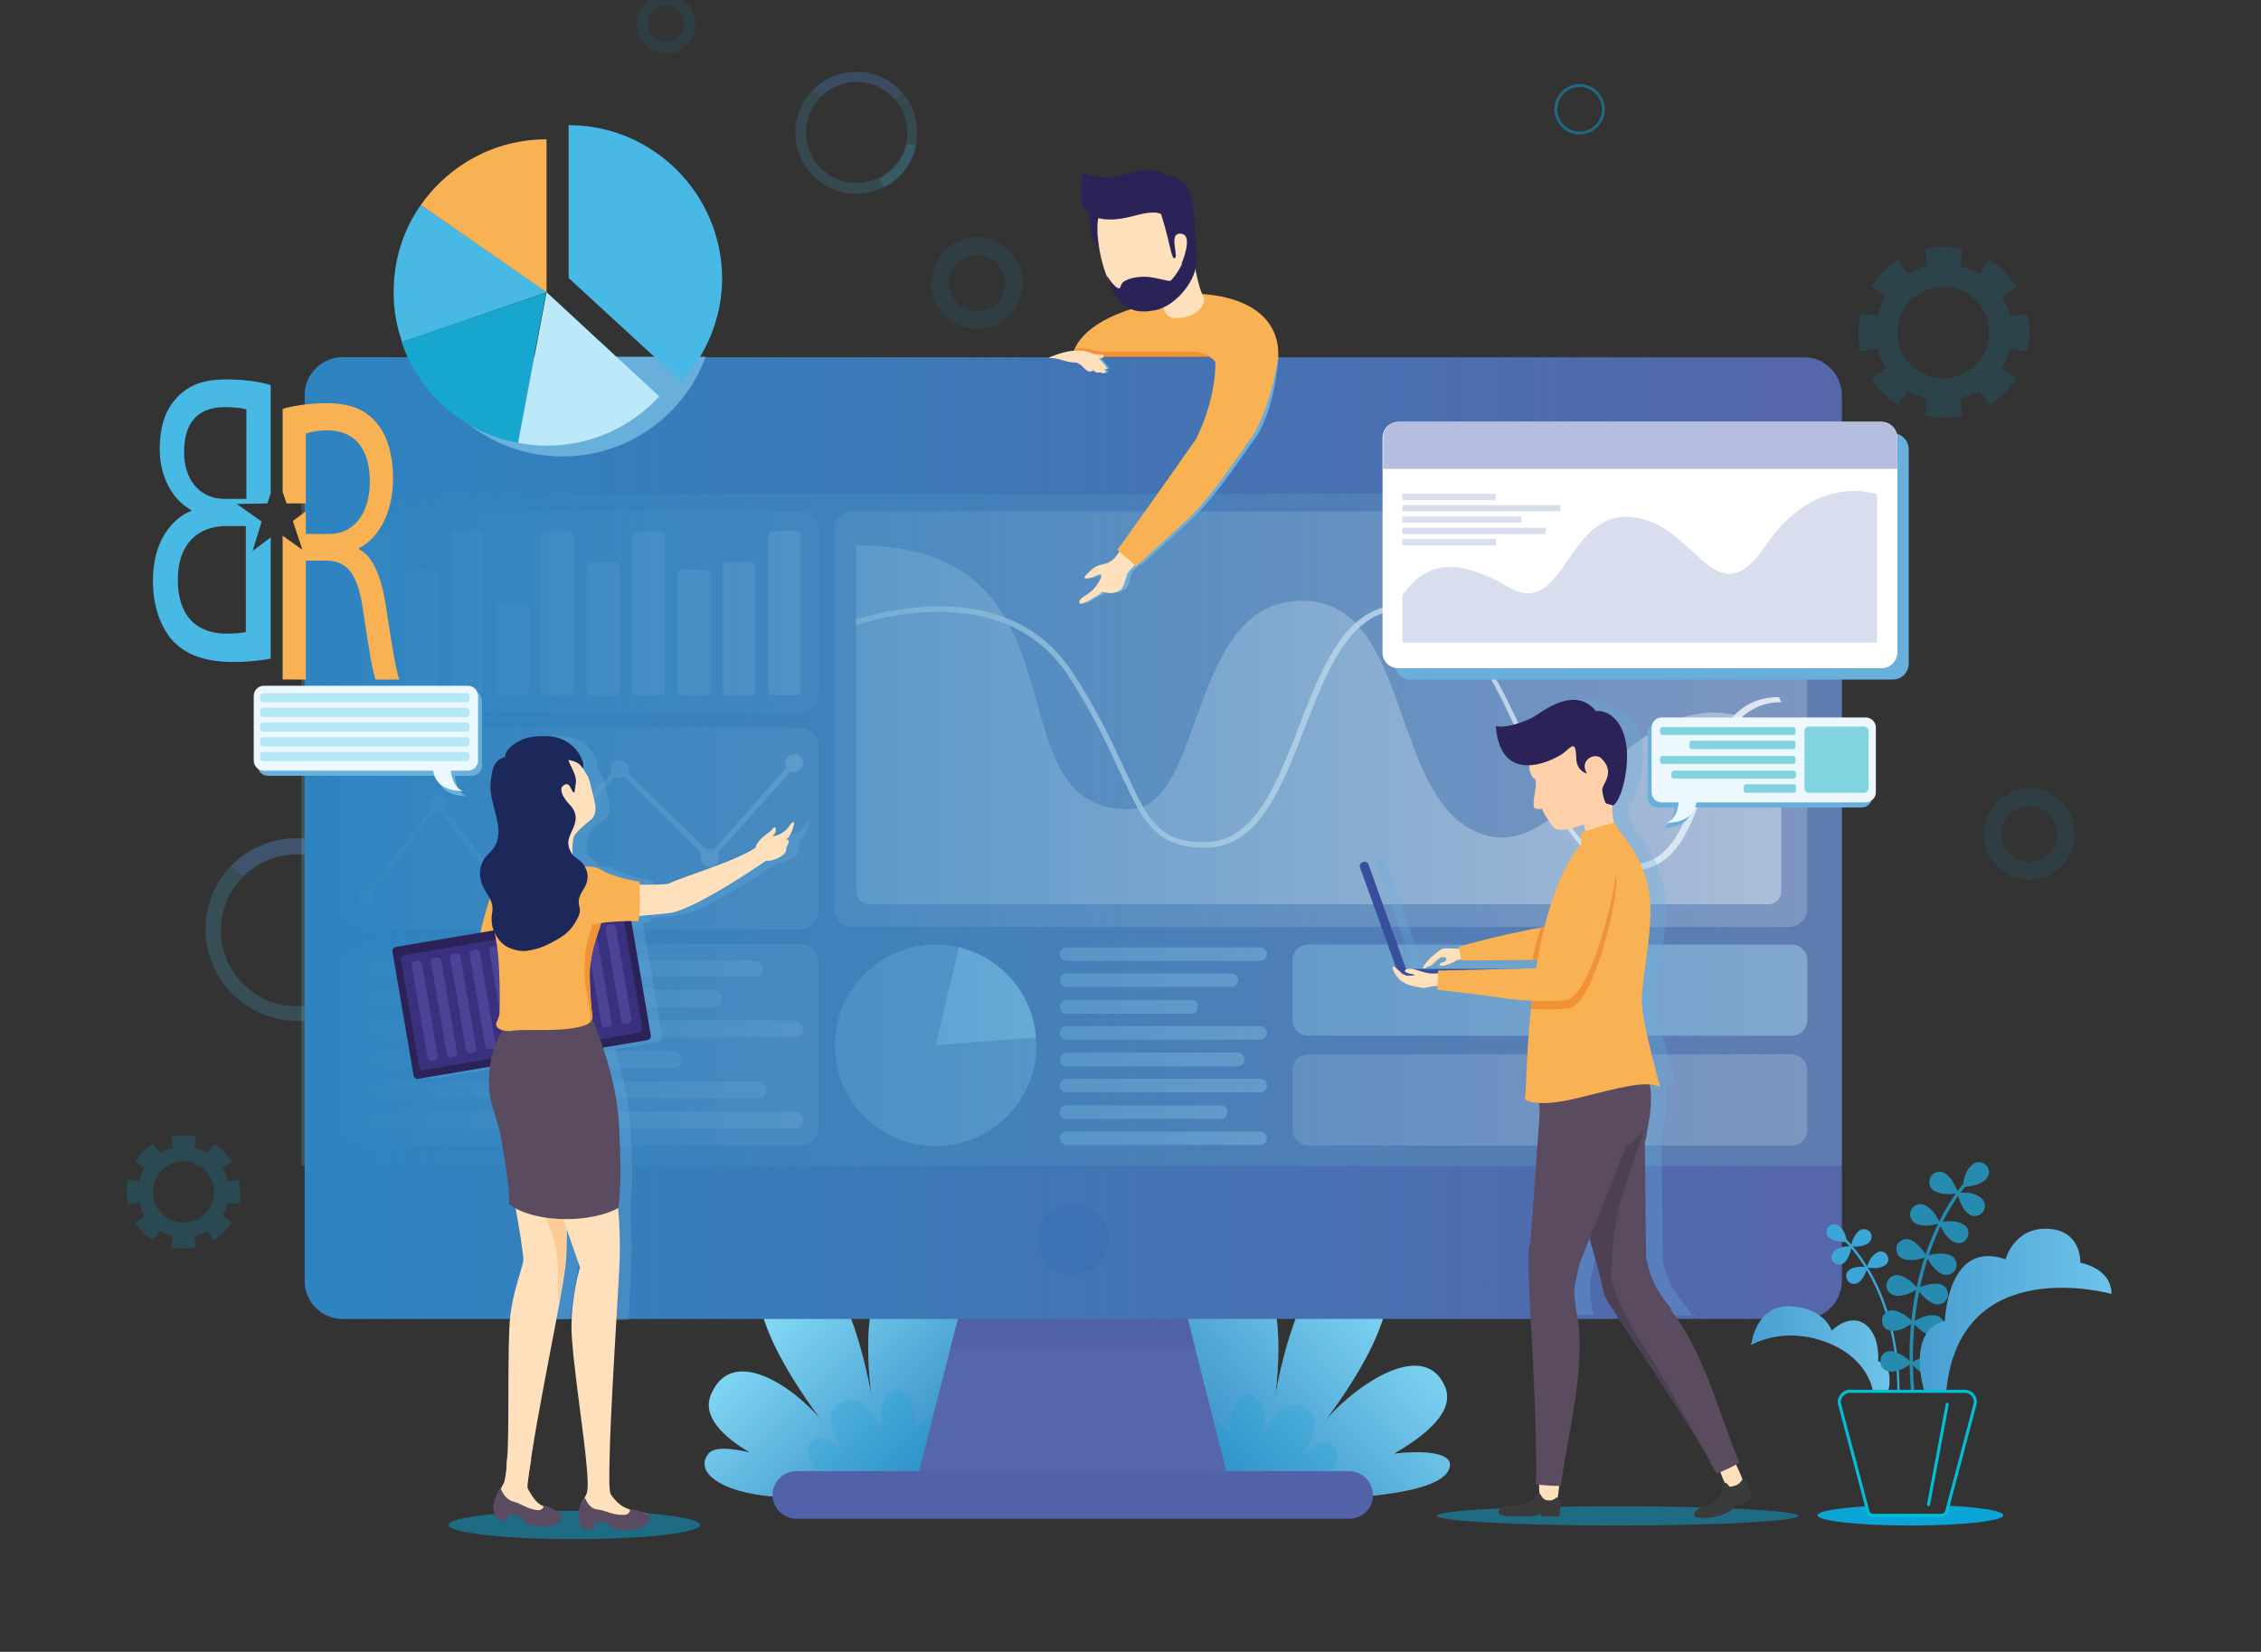 <?xml version="1.0" encoding="utf-8"?>
<!-- Generator: Adobe Illustrator 23.0.3, SVG Export Plug-In . SVG Version: 6.00 Build 0)  -->
<svg version="1.1" id="Livello_1" xmlns="http://www.w3.org/2000/svg" xmlns:xlink="http://www.w3.org/1999/xlink" x="0px" y="0px"
	 viewBox="0 0 399.2 291.7" enable-background="new 0 0 399.2 291.7" xml:space="preserve">
<rect x="0" y="0" width="399.2" height="291.7" fill="#333333" stroke="none"/>
<g>
	<path fill="#85DBF6" d="M174.1,264l-4.2-14.1c0,0,6.3-26.9-7-28.1c-12.7-1.1-9.3,23-8.9,25.6c-0.4-2.7-5-29.5-16-25.5
		c-12.3,4.6,7.5,29.5,7.5,29.5c-4.4-5.7-15.9-14.3-19.9-5.3c-1.8,3.9,2,7.6,6.8,10.4c-3.1-0.7-6.2-1.1-7.3,0.2
		c-2.8,3.5,3,7.5,14.1,7.7c4,0.1,6.1-0.8,7.1-1.9c0.1,0,0.2,0.1,0.2,0.1L174.1,264z"/>
	<linearGradient id="SVGID_1_" gradientUnits="userSpaceOnUse" x1="167.904" y1="263.412" x2="135.237" y2="231.079">
		<stop  offset="0" style="stop-color:#2D84C0"/>
		<stop  offset="1" style="stop-color:#2D84C0;stop-opacity:0"/>
	</linearGradient>
	<path fill="url(#SVGID_1_)" d="M174.1,264l-4.2-14.1c0,0,6.3-26.9-7-28.1c-12.7-1.1-9.3,23-8.9,25.6c-0.4-2.7-5-29.5-16-25.5
		c-12.3,4.6,7.5,29.5,7.5,29.5c-4.4-5.7-15.9-14.3-19.9-5.3c-1.8,3.9,2,7.6,6.8,10.4c-3.1-0.7-6.2-1.1-7.3,0.2
		c-2.8,3.5,3,7.5,14.1,7.7c4,0.1,6.1-0.8,7.1-1.9c0.1,0,0.2,0.1,0.2,0.1L174.1,264z"/>
	<path opacity="0.2" fill="#0BA4D6" d="M153.6,264.8c0,0-13.9-5.4-10.5-10c2.1-2.9,6.2,2,6.2,2s-5.4-7-0.7-9.2
		c4.8-2.2,7.4,5.9,7.4,5.9s-1.8-7.1,1.9-8.1c3.7-1,3.9,7.1,3.9,7.1s4.7-6.4,7.6-1.3c2.6,4.6-5.2,13.8-5.2,13.8"/>
	<path fill="#85DBF6" d="M256,258.8c0.2-2.5-5.5-2.6-9.9-2.1c5.8-3.3,10.9-7.6,9-11.9c-4-9-17.1,0.9-21.6,6.7
		c0,0,19.8-24.9,7.5-29.5c-11-4.1-15.6,22.8-16,25.5c0.4-2.6,3.8-26.8-8.9-25.6c-13.3,1.2-11.2,42.2-11.2,42.2
		S255.1,267.7,256,258.8z"/>
	<linearGradient id="SVGID_2_" gradientUnits="userSpaceOnUse" x1="209.718" y1="264.699" x2="248.051" y2="228.366">
		<stop  offset="0" style="stop-color:#2D84C0"/>
		<stop  offset="1" style="stop-color:#2D84C0;stop-opacity:0"/>
	</linearGradient>
	<path fill="url(#SVGID_2_)" d="M256,258.8c0.2-2.5-5.5-2.6-9.9-2.1c5.8-3.3,10.9-7.6,9-11.9c-4-9-17.1,0.9-21.6,6.7
		c0,0,19.8-24.9,7.5-29.5c-11-4.1-15.6,22.8-16,25.5c0.4-2.6,3.8-26.8-8.9-25.6c-13.3,1.2-11.2,42.2-11.2,42.2
		S255.1,267.7,256,258.8z"/>
	<path opacity="0.2" fill="#0BA4D6" d="M225.2,265.7c0,0,13.9-5.4,10.5-10c-2.1-2.9-6.2,2-6.2,2s5.4-7,0.7-9.2
		c-4.8-2.2-7.4,5.9-7.4,5.9s1.8-7.1-1.9-8.1c-3.7-1-3.9,7.1-3.9,7.1s-4.7-6.4-7.6-1.3c-2.6,4.6,5.2,13.8,5.2,13.8"/>
</g>
<g>
	<g>
		<g opacity="0.2">
			<path fill="#47B9E4" d="M64.6,153.6c-3-3.4-7.3-5.6-12.2-5.6c-4.5,0-8.6,1.9-11.5,4.8c-2.9,2.9-4.6,6.9-4.6,11.3
				c0,8.9,7.3,16.2,16.2,16.2c2.6,0,5-0.6,7.2-1.7c4.3-2.2,7.6-6.2,8.6-11.1c0.2-1.1,0.4-2.2,0.4-3.4
				C68.6,160.2,67.1,156.5,64.6,153.6z M65.5,167.1c-0.9,4-3.5,7.4-7.1,9.2c-1.8,0.9-3.8,1.4-6,1.4c-7.4,0-13.4-6-13.4-13.4
				c0-3.7,1.5-7,3.9-9.4c2.4-2.5,5.8-4,9.6-4c4,0,7.7,1.8,10.1,4.6c2.1,2.4,3.3,5.4,3.3,8.8C65.8,165.2,65.7,166.2,65.5,167.1z"/>
		</g>
		<path opacity="0.2" fill="#47B9E4" d="M68.2,167.7c-1,4.9-4.3,8.9-8.6,11.1l-1.2-2.5c3.6-1.8,6.3-5.2,7.1-9.2L68.2,167.7z"/>
		<path opacity="0.26" fill="#5666AA" d="M64.6,153.6l-2.1,1.8c-2.5-2.8-6.1-4.6-10.1-4.6c-3.7,0-7.1,1.5-9.6,4l-2-1.9
			c2.9-3,7-4.8,11.5-4.8C57.2,148.1,61.6,150.2,64.6,153.6z"/>
	</g>
	<g opacity="0.8">
		<g opacity="0.2">
			<path fill="#47B9E4" d="M159.3,16.4c-2-2.3-4.9-3.7-8.1-3.7c-3,0-5.7,1.2-7.7,3.2c-1.9,1.9-3.1,4.6-3.1,7.5
				c0,5.9,4.8,10.8,10.8,10.8c1.7,0,3.4-0.4,4.8-1.1c2.9-1.4,5-4.1,5.7-7.4c0.2-0.7,0.2-1.5,0.2-2.2C162,20.7,161,18.3,159.3,16.4z
				 M160,25.3c-0.6,2.7-2.4,4.9-4.8,6.1c-1.2,0.6-2.6,0.9-4,0.9c-4.9,0-8.9-4-8.9-8.9c0-2.4,1-4.6,2.6-6.3c1.6-1.6,3.9-2.7,6.4-2.7
				c2.7,0,5.1,1.2,6.7,3.1c1.4,1.6,2.2,3.6,2.2,5.9C160.2,24.1,160.1,24.7,160,25.3z"/>
		</g>
		<path opacity="0.2" fill="#47B9E4" d="M161.8,25.7c-0.7,3.2-2.8,5.9-5.7,7.4l-0.8-1.6c2.4-1.2,4.2-3.4,4.8-6.1L161.8,25.7z"/>
		<path opacity="0.26" fill="#5666AA" d="M159.3,16.4l-1.4,1.2c-1.6-1.9-4-3.1-6.7-3.1c-2.5,0-4.7,1-6.4,2.7l-1.3-1.3
			c2-2,4.7-3.2,7.7-3.2C154.5,12.7,157.4,14.1,159.3,16.4z"/>
	</g>
	<path opacity="0.2" fill="#0BA4D6" d="M39.3,206.3l1.6-1.2c-0.8-1.3-1.9-2.3-3.1-3.1l-1.2,1.6c-0.7-0.4-1.5-0.7-2.3-0.9l0.3-2
		c-0.7-0.2-1.5-0.2-2.2-0.2c-0.8,0-1.5,0.1-2.2,0.2l0.3,2c-0.8,0.2-1.6,0.5-2.3,0.9l-1.2-1.6c-1.3,0.8-2.3,1.9-3.1,3.1l1.6,1.2
		c-0.4,0.7-0.7,1.5-0.9,2.3l-2-0.3c-0.2,0.7-0.2,1.5-0.2,2.2c0,0.8,0.1,1.5,0.2,2.2l2-0.3c0.2,0.8,0.5,1.6,0.9,2.3l-1.6,1.2
		c0.8,1.3,1.9,2.3,3.1,3.1l1.2-1.6c0.7,0.4,1.5,0.7,2.3,0.9l-0.3,2c0.7,0.2,1.5,0.2,2.2,0.2c0.8,0,1.5-0.1,2.2-0.2l-0.3-2
		c0.8-0.2,1.6-0.5,2.3-0.9l1.2,1.6c1.3-0.8,2.3-1.9,3.1-3.1l-1.6-1.2c0.4-0.7,0.7-1.5,0.9-2.3l2,0.3c0.2-0.7,0.2-1.5,0.2-2.2
		c0-0.8-0.1-1.5-0.2-2.2l-2,0.3C40,207.8,39.7,207,39.3,206.3z M32.4,215.9c-3,0-5.4-2.4-5.4-5.4c0-3,2.4-5.4,5.4-5.4
		s5.4,2.4,5.4,5.4C37.8,213.5,35.3,215.9,32.4,215.9z"/>
	<path opacity="0.15" fill="#0BA4D6" d="M353.5,52.4l2.5-1.8c-1.2-1.9-2.8-3.5-4.7-4.7l-1.8,2.5c-1-0.6-2.2-1.1-3.4-1.4l0.4-3
		c-1.1-0.2-2.2-0.4-3.3-0.4c-1.1,0-2.2,0.1-3.3,0.4l0.4,3c-1.2,0.3-2.4,0.8-3.4,1.4l-1.8-2.5c-1.9,1.2-3.5,2.8-4.7,4.7l2.5,1.8
		c-0.6,1-1.1,2.2-1.4,3.4l-3-0.4c-0.2,1.1-0.4,2.2-0.4,3.3c0,1.1,0.1,2.2,0.4,3.3l3-0.4c0.3,1.2,0.8,2.4,1.4,3.4l-2.5,1.8
		c1.2,1.9,2.8,3.5,4.7,4.7l1.8-2.5c1,0.6,2.2,1.1,3.4,1.4l-0.4,3c1.1,0.2,2.2,0.4,3.3,0.4c1.1,0,2.2-0.1,3.3-0.4l-0.4-3
		c1.2-0.3,2.4-0.8,3.4-1.4l1.8,2.5c1.9-1.2,3.5-2.8,4.7-4.7l-2.5-1.8c0.6-1,1.1-2.2,1.4-3.4l3,0.4c0.2-1.1,0.4-2.2,0.4-3.3
		c0-1.1-0.1-2.2-0.4-3.3l-3,0.4C354.6,54.6,354.1,53.5,353.5,52.4z M343.1,66.8c-4.5,0-8.1-3.6-8.1-8.1c0-4.5,3.6-8.1,8.1-8.1
		c4.5,0,8.1,3.6,8.1,8.1C351.2,63.2,347.6,66.8,343.1,66.8z"/>
	<path opacity="0.1" fill="none" stroke="#0BA4D6" stroke-width="2" stroke-miterlimit="10" d="M121.8,4.2c0,2.3-1.9,4.2-4.2,4.2
		c-2.3,0-4.2-1.9-4.2-4.2s1.9-4.2,4.2-4.2C119.9,0,121.8,1.9,121.8,4.2z"/>
	<path opacity="0.5" fill="none" stroke="#0BA4D6" stroke-width="0.5" stroke-miterlimit="10" d="M283.1,19.3c0,2.3-1.9,4.2-4.2,4.2
		s-4.2-1.9-4.2-4.2s1.9-4.2,4.2-4.2S283.1,17,283.1,19.3z"/>
	<circle opacity="0.1" fill="none" stroke="#0BA4D6" stroke-width="3.127" stroke-miterlimit="10" cx="172.5" cy="50" r="6.5"/>
	<path opacity="0.1" fill="none" stroke="#0BA4D6" stroke-width="3.127" stroke-miterlimit="10" d="M364.8,147.3
		c0,3.6-2.9,6.5-6.5,6.5s-6.5-2.9-6.5-6.5c0-3.6,2.9-6.5,6.5-6.5S364.8,143.7,364.8,147.3z"/>
</g>
<g>
	<g>
		<path fill="#5666AA" d="M325.2,69.8v156.4c0,3.7-3,6.7-6.7,6.7h-258c-3.7,0-6.7-3-6.7-6.7V69.8c0-3.7,3-6.7,6.7-6.7h258
			C322.1,63,325.2,66.1,325.2,69.8z"/>
		<polygon fill="#5666AA" points="217,261.7 161.8,261.7 167.8,238.1 169.2,232.8 171.8,222.4 207,222.4 209.7,232.8 211,238.1 		
			"/>
		<polygon fill="#5162A8" points="211,238.1 167.8,238.1 169.2,232.8 209.7,232.8 		"/>
		<path fill="#5162A8" d="M238.2,268.2h-97.6c-2.3,0-4.2-1.9-4.2-4.2l0,0c0-2.3,1.9-4.2,4.2-4.2h97.6c2.3,0,4.2,1.9,4.2,4.2l0,0
			C242.5,266.3,240.6,268.2,238.2,268.2z"/>
		<rect x="53.2" y="87.2" opacity="0.2" fill="#87D4CD" width="272" height="118.7"/>
		<path fill="#4B60A7" d="M189.4,225.2L189.4,225.2c-3.4,0-6.3-2.8-6.3-6.3l0,0c0-3.4,2.8-6.3,6.3-6.3l0,0c3.4,0,6.3,2.8,6.3,6.3
			l0,0C195.7,222.4,192.8,225.2,189.4,225.2z"/>
	</g>
	<g>
		<g>
			<path opacity="0.2" fill="#FFFFFF" d="M315.8,163.7H150.5c-1.8,0-3.3-1.5-3.3-3.3V93.6c0-1.8,1.5-3.3,3.3-3.3h165.3
				c1.8,0,3.3,1.5,3.3,3.3v66.8C319.1,162.3,317.6,163.7,315.8,163.7z"/>
			<path opacity="0.39" fill="#FFFFFF" d="M314.5,129.6v27.9c0,1.2-1,2.2-2.3,2.2H153.5c-1.2,0-2.3-1-2.3-2.2V96.3
				c14.7,0,22,5.5,26.2,12.7c0.3,0.5,0.5,0.9,0.8,1.4c7.2,13.7,5.1,32.5,21,32.5c0.6,0,1.2-0.1,1.7-0.2c0.3-0.1,0.7-0.2,1-0.3
				c10.7-4.5,9-36.5,28.1-36.3c4.1,0,7.1,1.6,9.5,4.1c0.2,0.2,0.5,0.5,0.7,0.8c8.5,10,8.7,32.3,21.8,36.4c4.7,1.5,8.9-0.5,13-3.8
				c0.3-0.2,0.5-0.4,0.8-0.7c8.7-7.2,17.4-19.6,30.8-16.6c0.4,0.1,0.8,0.2,1.2,0.3C309.8,127.2,312.1,128.2,314.5,129.6z"/>
			<path opacity="0.8" fill="#FFFFFF" d="M314.5,124c-2.9,0-5,1-6.8,2.5c-3.2,2.9-5,7.8-6.7,12.6c-2.6,7.2-5.2,14.6-12.9,14.6
				c-0.4,0-0.8,0-1.3-0.1c-5-0.5-8.7-4.6-12-10.2c-2-3.5-3.9-7.5-5.8-11.7c-5.3-11.7-10.8-23.7-21-24c-0.1,0-0.2,0-0.3,0
				c-3.1,0-5.6,1.2-7.7,3.1c-4.3,3.9-7,11-9.7,17.9c-3.9,10.2-8,20.8-17.2,21c-6.6,0.1-9.6-2.4-12.3-7.1c-1-1.8-2-4-3.2-6.5
				c-2.1-4.6-4.7-10.2-9-16.8c-2.9-4.4-6.6-7.2-10.5-8.9c-10.6-4.6-23.1-1.2-27,0v-1c4.2-1.3,15.9-4.3,26.2-0.4
				c4.5,1.7,8.8,4.7,12.1,9.8c4.4,6.7,7,12.4,9.1,16.9c1.2,2.6,2.2,4.8,3.2,6.6c2.5,4.4,5.3,6.6,11.3,6.4c8.5-0.2,12.3-10,16.3-20.3
				c2.7-7,5.5-14.2,9.9-18.3c2.4-2.1,5.2-3.4,8.7-3.3c10.8,0.3,16.4,12.7,21.9,24.6c1.9,4.1,3.7,8,5.6,11.4
				c3.1,5.4,6.6,9.4,11.3,9.8c7.9,0.8,10.4-6.3,13.1-13.8c1.7-4.7,3.4-9.5,6.4-12.5c2-2,4.5-3.2,7.9-3.2L314.5,124z"/>
		</g>
		<g>
			<path opacity="0.5" fill="#A6D4EF" d="M316.3,182.9H231c-1.5,0-2.8-1.2-2.8-2.8v-10.5c0-1.5,1.2-2.8,2.8-2.8h85.3
				c1.5,0,2.8,1.2,2.8,2.8v10.5C319.1,181.7,317.8,182.9,316.3,182.9z"/>
			<path opacity="0.2" fill="#FFFFFF" d="M316.3,202.3H231c-1.5,0-2.8-1.2-2.8-2.8v-10.5c0-1.5,1.2-2.8,2.8-2.8h85.3
				c1.5,0,2.8,1.2,2.8,2.8v10.5C319.1,201.1,317.8,202.3,316.3,202.3z"/>
		</g>
		<g>
			<path opacity="0.2" fill="#A6D4EF" d="M141.2,125.9H63.4c-1.8,0-3.3-1.5-3.3-3.3v-29c0-1.8,1.5-3.3,3.3-3.3h77.8
				c1.8,0,3.3,1.5,3.3,3.3v29C144.5,124.4,143,125.9,141.2,125.9z"/>
			<g opacity="0.3">
				<path fill="#FFFFFF" d="M132.6,122.8h-4.2c-0.5,0-0.8-0.4-0.8-0.8v-21.9c0-0.5,0.4-0.8,0.8-0.8h4.2c0.5,0,0.8,0.4,0.8,0.8V122
					C133.4,122.5,133,122.8,132.6,122.8z"/>
				<path fill="#FFFFFF" d="M140.5,122.8h-4c-0.5,0-0.9-0.4-0.9-0.9V94.7c0-0.5,0.4-0.9,0.9-0.9h4c0.5,0,0.9,0.4,0.9,0.9v27.3
					C141.4,122.4,141,122.8,140.5,122.8z"/>
				<path fill="#FFFFFF" d="M68.4,122.8h-4c-0.5,0-0.9-0.4-0.9-0.9V94.7c0-0.5,0.4-0.9,0.9-0.9h4c0.5,0,0.9,0.4,0.9,0.9v27.3
					C69.3,122.4,68.9,122.8,68.4,122.8z"/>
				<path fill="#FFFFFF" d="M76.5,122.8h-4.2c-0.4,0-0.8-0.4-0.8-0.8v-20.6c0-0.4,0.4-0.8,0.8-0.8h4.2c0.4,0,0.8,0.4,0.8,0.8V122
					C77.3,122.5,77,122.8,76.5,122.8z"/>
				<path fill="#FFFFFF" d="M84.4,122.8h-4c-0.5,0-0.9-0.4-0.9-0.9V94.7c0-0.5,0.4-0.9,0.9-0.9h4c0.5,0,0.9,0.4,0.9,0.9v27.3
					C85.3,122.4,84.9,122.8,84.4,122.8z"/>
				<path fill="#FFFFFF" d="M92.7,122.8h-4.5c-0.4,0-0.7-0.3-0.7-0.7v-14.7c0-0.4,0.3-0.7,0.7-0.7h4.5c0.4,0,0.7,0.3,0.7,0.7v14.7
					C93.3,122.5,93,122.8,92.7,122.8z"/>
				<path fill="#FFFFFF" d="M100.4,122.8h-4c-0.5,0-0.9-0.4-0.9-0.9V94.7c0-0.5,0.4-0.9,0.9-0.9h4c0.5,0,0.9,0.4,0.9,0.9v27.3
					C101.4,122.4,101,122.8,100.4,122.8z"/>
				<path fill="#FFFFFF" d="M108.6,122.8h-4.2c-0.5,0-0.8-0.4-0.8-0.8v-21.9c0-0.5,0.4-0.8,0.8-0.8h4.2c0.5,0,0.8,0.4,0.8,0.8V122
					C109.4,122.5,109,122.8,108.6,122.8z"/>
				<path fill="#FFFFFF" d="M116.5,122.8h-4c-0.5,0-0.9-0.4-0.9-0.9V94.7c0-0.5,0.4-0.9,0.9-0.9h4c0.5,0,0.9,0.4,0.9,0.9v27.3
					C117.4,122.4,117,122.8,116.5,122.8z"/>
				<path fill="#FFFFFF" d="M124.6,122.8h-4.2c-0.4,0-0.8-0.4-0.8-0.8v-20.6c0-0.4,0.4-0.8,0.8-0.8h4.2c0.4,0,0.8,0.4,0.8,0.8V122
					C125.4,122.5,125,122.8,124.6,122.8z"/>
			</g>
		</g>
		<g>
			<path opacity="0.2" fill="#FFFFFF" d="M141.2,164.1H63.4c-1.8,0-3.3-1.5-3.3-3.3v-29c0-1.8,1.5-3.3,3.3-3.3h77.8
				c1.8,0,3.3,1.5,3.3,3.3v29C144.5,162.6,143,164.1,141.2,164.1z"/>
			<path opacity="0.2" fill="#FFFFFF" d="M141.2,202.3H63.4c-1.8,0-3.3-1.5-3.3-3.3v-29c0-1.8,1.5-3.3,3.3-3.3h77.8
				c1.8,0,3.3,1.5,3.3,3.3v29C144.5,200.9,143,202.3,141.2,202.3z"/>
			<path opacity="0.5" fill="#FFFFFF" d="M140.2,133.2c-0.9,0-1.6,0.7-1.6,1.6c0,0.3,0.1,0.6,0.2,0.8L126,150.1
				c-0.2-0.1-0.4-0.1-0.6-0.1c-0.2,0-0.4,0.1-0.6,0.1l-13.9-13.6c0.1-0.2,0.1-0.4,0.1-0.7c0-0.9-0.7-1.6-1.6-1.6
				c-0.9,0-1.6,0.7-1.6,1.6c0,0.2,0.1,0.5,0.2,0.7l-17.8,19.3c-0.3-0.2-0.6-0.3-0.9-0.3c-0.3,0-0.5,0.1-0.8,0.2L78.7,143
				c0.2-0.3,0.3-0.6,0.3-0.9c0-0.9-0.7-1.6-1.6-1.6c-0.9,0-1.6,0.7-1.6,1.6c0,0.3,0.1,0.5,0.2,0.8L65.1,157
				c-0.2-0.1-0.4-0.1-0.6-0.1c-0.9,0-1.6,0.7-1.6,1.6c0,0.9,0.7,1.6,1.6,1.6c0.9,0,1.6-0.7,1.6-1.6c0-0.3-0.1-0.6-0.3-0.9l10.9-14.1
				c0.2,0.1,0.4,0.1,0.6,0.1c0.2,0,0.3,0,0.5-0.1l9.9,12.9c-0.1,0.2-0.1,0.4-0.1,0.6c0,0.9,0.7,1.6,1.6,1.6c0.9,0,1.6-0.7,1.6-1.6
				c0-0.2,0-0.3-0.1-0.5l17.9-19.4c0.2,0.1,0.5,0.2,0.7,0.2c0.3,0,0.5-0.1,0.8-0.2l13.8,13.6c-0.1,0.2-0.2,0.5-0.2,0.8
				c0,0.9,0.7,1.6,1.6,1.6c0.9,0,1.6-0.7,1.6-1.6c0-0.3-0.1-0.6-0.2-0.8l12.9-14.5c0.2,0.1,0.4,0.1,0.6,0.1c0.9,0,1.6-0.7,1.6-1.6
				C141.8,133.9,141.1,133.2,140.2,133.2z"/>
			<path opacity="0.3" fill="#FFFFFF" d="M133.1,172.5H64.7c-0.8,0-1.4-0.6-1.4-1.4v-0.1c0-0.8,0.6-1.4,1.4-1.4h68.5
				c0.8,0,1.4,0.6,1.4,1.4v0.1C134.6,171.9,133.9,172.5,133.1,172.5z"/>
			<path opacity="0.3" fill="#FFFFFF" d="M126,177.9H64.6c-0.7,0-1.4-0.6-1.4-1.4v-0.3c0-0.7,0.6-1.4,1.4-1.4H126
				c0.7,0,1.4,0.6,1.4,1.4v0.3C127.4,177.3,126.8,177.9,126,177.9z"/>
			<path opacity="0.3" fill="#FFFFFF" d="M140.3,183.2H64.7c-0.8,0-1.5-0.7-1.5-1.5l0,0c0-0.8,0.7-1.5,1.5-1.5h75.6
				c0.8,0,1.5,0.7,1.5,1.5l0,0C141.8,182.6,141.1,183.2,140.3,183.2z"/>
			<path opacity="0.3" fill="#FFFFFF" d="M119,188.6H64.5c-0.7,0-1.3-0.6-1.3-1.3v-0.4c0-0.7,0.6-1.3,1.3-1.3H119
				c0.7,0,1.3,0.6,1.3,1.3v0.4C120.3,188,119.7,188.6,119,188.6z"/>
			<path opacity="0.3" fill="#FFFFFF" d="M133.9,193.9H64.7c-0.8,0-1.4-0.6-1.4-1.4v-0.1c0-0.8,0.6-1.4,1.4-1.4h69.2
				c0.8,0,1.4,0.6,1.4,1.4v0.1C135.3,193.3,134.7,193.9,133.9,193.9z"/>
			<path opacity="0.3" fill="#FFFFFF" d="M140.3,199.3H64.7c-0.8,0-1.5-0.7-1.5-1.5l0,0c0-0.8,0.7-1.5,1.5-1.5h75.6
				c0.8,0,1.5,0.7,1.5,1.5l0,0C141.8,198.6,141.1,199.3,140.3,199.3z"/>
		</g>
		<g>
			<path opacity="0.5" fill="#A6D4EF" d="M183,184.6c0,9.8-8,17.8-17.8,17.8c-9.8,0-17.8-7.9-17.8-17.8c0-9.8,8-17.8,17.8-17.8
				c1.4,0,2.8,0.2,4.1,0.5c7.4,1.7,13,8.1,13.6,15.9C182.9,183.6,183,184.1,183,184.6z"/>
			<path fill="#A6D4EF" d="M182.9,183.2l-17.7,1.4l4.1-17.3C176.7,169.1,182.3,175.4,182.9,183.2z"/>
			<path opacity="0.5" fill="#A6D4EF" d="M222.5,169.7h-34.2c-0.6,0-1.2-0.5-1.2-1.2l0,0c0-0.6,0.5-1.2,1.2-1.2h34.2
				c0.6,0,1.2,0.5,1.2,1.2l0,0C223.7,169.1,223.1,169.7,222.5,169.7z"/>
			<path opacity="0.5" fill="#A6D4EF" d="M217.5,174.3h-29.2c-0.6,0-1.1-0.5-1.1-1.1v-0.2c0-0.6,0.5-1.1,1.1-1.1h29.2
				c0.6,0,1.1,0.5,1.1,1.1v0.2C218.5,173.8,218.1,174.3,217.5,174.3z"/>
			<path opacity="0.5" fill="#A6D4EF" d="M210.5,179h-22.3c-0.5,0-1-0.4-1-1v-0.4c0-0.5,0.4-1,1-1h22.3c0.5,0,1,0.4,1,1v0.4
				C211.4,178.5,211,179,210.5,179z"/>
			<path opacity="0.5" fill="#A6D4EF" d="M222.5,183.6h-34.2c-0.6,0-1.2-0.5-1.2-1.2l0,0c0-0.6,0.5-1.2,1.2-1.2h34.2
				c0.6,0,1.2,0.5,1.2,1.2l0,0C223.7,183.1,223.1,183.6,222.5,183.6z"/>
			<path opacity="0.5" fill="#A6D4EF" d="M218.6,188.3h-30.3c-0.6,0-1.1-0.5-1.1-1.1V187c0-0.6,0.5-1.1,1.1-1.1h30.3
				c0.6,0,1.1,0.5,1.1,1.1v0.1C219.7,187.8,219.2,188.3,218.6,188.3z"/>
			<path opacity="0.5" fill="#A6D4EF" d="M222.5,192.9h-34.2c-0.6,0-1.2-0.5-1.2-1.2l0,0c0-0.6,0.5-1.2,1.2-1.2h34.2
				c0.6,0,1.2,0.5,1.2,1.2l0,0C223.7,192.4,223.1,192.9,222.5,192.9z"/>
			<path opacity="0.5" fill="#A6D4EF" d="M215.6,197.6h-27.4c-0.6,0-1.1-0.5-1.1-1.1v-0.2c0-0.6,0.5-1.1,1.1-1.1h27.4
				c0.6,0,1.1,0.5,1.1,1.1v0.2C216.7,197.1,216.2,197.6,215.6,197.6z"/>
			<path opacity="0.5" fill="#A6D4EF" d="M222.5,202.2h-34.2c-0.6,0-1.2-0.5-1.2-1.2l0,0c0-0.6,0.5-1.2,1.2-1.2h34.2
				c0.6,0,1.2,0.5,1.2,1.2l0,0C223.7,201.7,223.1,202.2,222.5,202.2z"/>
		</g>
	</g>
	<linearGradient id="SVGID_3_" gradientUnits="userSpaceOnUse" x1="53.679" y1="147.975" x2="325.159" y2="147.975">
		<stop  offset="0" style="stop-color:#2D84C0"/>
		<stop  offset="1" style="stop-color:#2D84C0;stop-opacity:0"/>
	</linearGradient>
	<path fill="url(#SVGID_3_)" d="M325.2,69.8v156.4c0,3.7-3,6.7-6.7,6.7h-258c-3.7,0-6.7-3-6.7-6.7V69.8c0-3.7,3-6.7,6.7-6.7h258
		C322.1,63,325.2,66.1,325.2,69.8z"/>
</g>
<g>
	<g opacity="0.3">
		<g>
			<path fill="#69AFDC" d="M142.9,145.3c0.1-0.4-0.4-0.5-0.8,0.3c-0.6,1.1-1.6,1.6-2.9,1.9c-0.1-0.2,0.2-0.3,0.4-0.7
				c0.2-0.5,0.1-0.8-0.1-0.9c-0.2-0.1-0.5,0.5-0.7,0.6c-0.5,0.4-1,0.8-1.5,1.2c-0.5,0.5-0.8,0.8-1.1,1.4c0,0,0,0.2-0.1,0.4
				c-3.2,2.5-14,5.6-15.4,6.5c-0.3,0.2-2.6,0.3-5.3,0.2c0-0.3,0-0.6,0-0.6s-4.4-0.7-6.6-2c-1.2-0.7-2.5-0.7-3-0.6
				c-0.1-0.2-0.2-0.3-0.3-0.5c0,0,0-0.1-0.1-0.1c-0.5-0.6-1.3-1-1.8-1.6c-0.1-0.8-0.1-2.6,0.3-3.4c0.3-0.6,1.5-1.7,2.9-2.8
				c0.6-0.5,1.1-1.5,0.7-3.2c-0.5-2.4-0.8-3.5-1.1-4.2c-0.2-0.5-0.7-0.9-0.9-1.3c-0.1-0.1-0.1-0.1-0.1-0.2c0.6-0.7-1.2-5.9-6.9-5.7
				c-1.4,0-2.9,0.1-4.2,0.8c-1.3,0.6-2.7,1.8-2.6,2.9c-2,0.4-2.3,2.4-2.4,3.2c-0.2,1.1-0.3,2.2-0.1,3.3c0.2,1.6,0.8,3.2,1.1,4.8
				c0.3,1.3,0.3,2.8-0.2,4c-0.5,1.2-1.7,1.8-2.3,3c-0.8,1.5-0.7,3.3,0.1,4.8c0.4,0.7,0.7,1.2,1,1.8c-0.5,1.6-1.2,3.9-1.6,6.1
				l-14.9,2.5c-0.4,0.1-0.7,0.5-0.7,0.9l3.7,21.7c0.1,0.4,0.5,0.7,0.9,0.7l12.6-2.1c-0.2,1.6-0.2,3.4,0,5.1c0.2,1.5,1.7,5.5,1.9,7
				c0.5,3.4,1.6,8.3,1.5,12.1c0.3,0.2,0.7,0.5,1,0.7c0.8,4.6,1.5,8.8,1.4,9.4c-0.2,1.4-1.8,5.4-2.3,9.7c0,0.2,0,0.4-0.1,0.6h8.2
				c0.6-3,1-5.7,1.3-7.7v0c0.1-0.5,0.1-1,0.2-1.4c0,0,0-0.1,0-0.1c0-0.2,0-0.4,0.1-0.6c0-0.4,0-0.7,0.1-1.1c0-0.1,0-0.2,0-0.3
				c0-0.3,0-0.6,0-1c0-0.1,0-0.2,0-0.3c0-0.4,0-0.8,0-1.3c0-0.1,0-0.3,0-0.4c0-0.3,0-0.7,0-1c0-0.2,0-0.3,0-0.5v-0.4
				c1.4,4,2.4,7.1,2.4,7.1s-1.2,4.1-1.5,9.1h7.9c0.2-4.6,0.5-8.4,0.5-10.2c0.1-3.1,0-6.2-0.2-9.5c0,0,0,0,0,0
				c0.5-4.6,0.4-8.3,0-14.6c-0.3-5.1-1.6-9.9-2.8-13.5l7.8-1.3c0.4-0.1,0.7-0.5,0.6-0.9l-3.4-20.2c0.8,0,1.2,0.1,1.2,0.1
				c0.1-0.3,0.1-0.6,0.2-0.9c2.8-0.2,5.1-0.5,5.7-0.6c4.5-0.9,15.8-8.5,16.8-9.2c0.7,0.2,2.8-0.6,3.3-1.4c0.2-0.3,0.3-0.6,0.2-0.9
				c0.3-0.4,0.9-1.7-0.1-1.4C142.4,147.5,142.6,146.5,142.9,145.3z"/>
		</g>
	</g>
	<g>
		<g>
			<path opacity="0.5" fill="#0BA4D6" d="M123.6,269.3c0,1.4-9.9,2.5-22.2,2.5c-12.3,0-22.2-1.1-22.2-2.5c0-1.4,9.9-2.5,22.2-2.5
				C113.7,266.8,123.6,267.9,123.6,269.3z"/>
		</g>
		<g>
			<g>
				<path fill="#FEE0BD" d="M99.1,190l-10.6-8.5c0,0-2.5,6-0.5,12.2c1,3.1-0.1,5.3,0.5,6.7c0.5,1.4,4.1,20.8,3.9,22.2
					c-0.2,1.4-1.8,5.5-2.3,9.7c-0.6,5.1-0.1,21.5-0.6,25.8c-0.5,4.4,3.5,5,3.7,3.5c1.6-12.6,6.1-32.4,6.7-38.7
					C100.4,216.7,99.8,205.2,99.1,190z"/>
				<g>
					<path fill="#FDCB95" d="M99.4,202.4l-4.3,10.4c2,3.2,3.2,6.9,3.4,10.8c0.1,2,0,4,0.1,6c0,0.1,0,0.3,0.1,0.4
						c0.5-3,0.9-5.4,1.1-7c0.4-4.5,0.2-11.5-0.2-20.6C99.6,202.4,99.5,202.4,99.4,202.4z"/>
				</g>
				<path fill="#FEE0BD" d="M93.8,257.7c0,0-0.9,4.6-0.6,5.2c0.3,0.6,1.2,2.2,2.2,2.8c1,0.6,3.3,1.3,3.4,1.6
					c0.2,0.3,0.2,0.7-0.1,0.9c-0.8,0.7-2.2,1-3.1,0.9c-3-0.4-3.4-1.8-5.1-1.9c-0.3,0-0.9,0.4-1.7,0c-0.8-0.4-1.3-1.2-1.2-1.9
					c0.1-1.3,0.8-2.3,1.3-3.3c0.5-0.9,0.7-5.2,0.7-5.2"/>
				<path fill="#5A4B60" d="M99,268.4c0.2-0.4,0.3-1,0-1.1c-0.3-0.2-1.3-0.8-1.9-1.1c-0.6-0.3-1.5-0.5-1.2-0.3
					c0.3,0.2-0.3,0.8-0.8,0.8c-1.9-0.1-3.3-1.3-4.4-1.5c-1.6-0.4-2.3-2.2-2.3-2.5c-0.3,0.2-0.9,1.7-1.1,2.2
					c-0.1,0.4-0.3,1.2-0.2,1.6c0.1,0.3,0.3,0.9,0.2,1.5c0,0,0.3,0.2,1.1,0.4c0.5,0.1,1.2,0,1.2,0l0.1-1c0,0,0.4,0,1,0.1
					c0.5,0.1,1.4,0.6,1.5,0.6c0.2,0.3,0.4,0.7,0.7,0.9c0.8,0.4,1.5,0.5,2.5,0.6C97.5,269.7,98.6,269.1,99,268.4z"/>
			</g>
			<g>
				<path fill="#FEE0BD" d="M114.3,267.4c-0.2-0.2-2.6-0.6-3.8-1.1c-1.1-0.4-2.4-1.9-2.7-2.5c-0.3-0.6-0.2-3.7-0.2-5
					c0.1-9,1.6-30.9,1.8-36.1c0.3-9.1-1-18.5-4.6-33.1l-13.2-9.9c0,0-3.6,6.8-2.3,13.3c0.7,3.8,3.9,4.3,4.4,5.8
					c0.5,1.5,8.7,25,8.7,25s-1.5,5.1-1.5,10.7c0,4.8,2.3,19.2,2.7,24.7c0.1,1.1,0.3,3.6,0,4.5c-0.4,1-1.4,2.2-1.3,3.5
					c0,0.7,0.6,1.4,1.5,1.7c0.9,0.3,1.4-0.3,1.8-0.3c1.8-0.1,2.4,1.2,5.5,1.1c1,0,2.4-0.6,3.1-1.3
					C114.6,268.1,114.6,267.7,114.3,267.4z"/>
				<path fill="#5A4B60" d="M114.6,268.6c0.2-0.4,0.1-1-0.1-1.1c-0.3-0.1-1.5-0.6-2.1-0.8c-0.6-0.2-1.6-0.2-1.3-0.1
					c0.4,0.1-0.2,0.9-0.7,0.9c-2,0.2-3.6-0.8-4.7-0.9c-1.7-0.1-2.3-1.8-2.4-2.1c-0.3,0.2-1.1,1.8-1.1,2.3c-0.1,0.4-0.2,1.2,0,1.6
					c0.1,0.3,0.4,0.9,0.4,1.5c0,0,0.4,0.2,1.2,0.2c0.5,0,1.2-0.2,1.2-0.2l0-1c0,0,0.4-0.1,1-0.1c0.6,0,1.3,0.3,1.6,0.6
					c0.3,0.2,0.6,0.5,0.9,0.6c0.9,0.2,1.6,0.3,2.6,0.2C113.2,270,114.3,269.3,114.6,268.6z"/>
			</g>
			<g>
				<g>
					<path fill="#FEE0BD" d="M135.3,152c0.7,0.2,2.8-0.6,3.3-1.4c0.2-0.3,0.3-0.6,0.2-0.9c0.3-0.4,0.9-1.7-0.1-1.4
						c1-0.7,1.2-1.7,1.5-2.8c0.1-0.4-0.3-0.5-0.8,0.3c-0.6,1-1.6,1.6-2.9,1.9c-0.1-0.2,0.2-0.3,0.4-0.7c0.2-0.5,0.1-0.8-0.1-0.9
						c-0.2-0.1-0.5,0.5-0.7,0.6c-0.5,0.4-1,0.8-1.5,1.2c-0.5,0.5-0.8,0.8-1.1,1.4c0,0.1-0.3,1.2,0.2,1.1"/>
				</g>
				<path fill="#FEE0BD" d="M103.6,162.3c4.9-0.1,13.7-0.9,14.9-1.1c4.8-0.9,16.9-9.3,16.9-9.3s0.2-1.9-1.6-2.5
					c-3.1,2.5-14.1,5.7-15.6,6.6c-1,0.6-16.4-0.1-16.4-0.1"/>
			</g>
			<path fill="#F8B253" d="M87.3,156.3c0,0-2.1,5.6-2.8,10.1l5,0.8V160"/>
			<path fill="#2B2257" d="M114.2,183.7l-40.3,6.8c-0.4,0.1-0.9-0.2-0.9-0.7l-3.7-21.7c-0.1-0.4,0.2-0.9,0.7-0.9l40.3-6.8
				c0.4-0.1,0.9,0.2,0.9,0.7l3.7,21.7C115,183.2,114.7,183.7,114.2,183.7z"/>
			<path fill="#39317E" d="M112.8,182.4l-38,6.6c-0.4,0.1-0.7-0.2-0.8-0.6l-3.2-18.9c-0.1-0.4,0.2-0.7,0.6-0.8l38-6.6
				c0.4-0.1,0.7,0.2,0.8,0.6l3.2,18.9C113.5,181.9,113.2,182.3,112.8,182.4z"/>
			<path fill="#4D4396" d="M76.8,187.2l-0.6,0.1c-0.3,0.1-0.6-0.2-0.7-0.5l-2.8-16.3c-0.1-0.3,0.2-0.6,0.5-0.7l0.6-0.1
				c0.3-0.1,0.6,0.2,0.7,0.5l2.8,16.3C77.3,186.8,77.1,187.2,76.8,187.2z"/>
			<path fill="#4D4396" d="M80.2,186.6l-0.6,0.1c-0.3,0.1-0.6-0.2-0.7-0.5l-2.8-16.3c-0.1-0.3,0.2-0.6,0.5-0.7l0.6-0.1
				c0.3-0.1,0.6,0.2,0.7,0.5l2.8,16.3C80.8,186.2,80.5,186.5,80.2,186.6z"/>
			<path fill="#4D4396" d="M83.6,185.9L83,186c-0.3,0.1-0.6-0.2-0.7-0.5l-2.8-16.3c-0.1-0.3,0.2-0.6,0.5-0.7l0.6-0.1
				c0.3-0.1,0.6,0.2,0.7,0.5l2.8,16.3C84.2,185.5,84,185.8,83.6,185.9z"/>
			<path fill="#4D4396" d="M87,185.2l-0.6,0.1c-0.3,0.1-0.6-0.2-0.7-0.5l-2.8-16.3c-0.1-0.3,0.2-0.6,0.5-0.7l0.6-0.1
				c0.3-0.1,0.6,0.2,0.7,0.5l2.8,16.3C87.6,184.9,87.4,185.2,87,185.2z"/>
			<path fill="#4D4396" d="M90.5,184.6l-0.6,0.1c-0.3,0.1-0.6-0.2-0.7-0.5l-2.8-16.3c-0.1-0.3,0.2-0.6,0.5-0.7l0.6-0.1
				c0.3-0.1,0.6,0.2,0.7,0.5l2.8,16.3C91,184.2,90.8,184.5,90.5,184.6z"/>
			<path fill="#4D4396" d="M93.9,183.9l-0.6,0.1c-0.3,0.1-0.6-0.2-0.7-0.5l-2.8-16.3c-0.1-0.3,0.2-0.6,0.5-0.7l0.6-0.1
				c0.3-0.1,0.6,0.2,0.7,0.5l2.8,16.3C94.4,183.6,94.2,183.9,93.9,183.9z"/>
			<path fill="#4D4396" d="M97.3,183.3l-0.6,0.1c-0.3,0.1-0.6-0.2-0.7-0.5l-2.8-16.3c-0.1-0.3,0.2-0.6,0.5-0.7l0.6-0.1
				c0.3-0.1,0.6,0.2,0.7,0.5l2.8,16.3C97.8,182.9,97.6,183.2,97.3,183.3z"/>
			<path fill="#4D4396" d="M100.7,182.6l-0.6,0.1c-0.3,0.1-0.6-0.2-0.7-0.5L96.6,166c-0.1-0.3,0.2-0.6,0.5-0.7l0.6-0.1
				c0.3-0.1,0.6,0.2,0.7,0.5l2.8,16.3C101.3,182.3,101,182.6,100.7,182.6z"/>
			<path fill="#4D4396" d="M104.1,182l-0.6,0.1c-0.3,0.1-0.6-0.2-0.7-0.5l-2.8-16.3c-0.1-0.3,0.2-0.6,0.5-0.7l0.6-0.1
				c0.3-0.1,0.6,0.2,0.7,0.5l2.8,16.3C104.7,181.6,104.5,181.9,104.1,182z"/>
			<path fill="#4D4396" d="M107.5,181.3l-0.6,0.1c-0.3,0.1-0.6-0.2-0.7-0.5l-2.8-16.3c-0.1-0.3,0.2-0.6,0.5-0.7l0.6-0.1
				c0.3-0.1,0.6,0.2,0.7,0.5l2.8,16.3C108.1,181,107.9,181.3,107.5,181.3z"/>
			<path fill="#4D4396" d="M111,180.7l-0.6,0.1c-0.3,0.1-0.6-0.2-0.7-0.5l-2.8-16.3c-0.1-0.3,0.2-0.6,0.5-0.7l0.6-0.1
				c0.3-0.1,0.6,0.2,0.7,0.5l2.8,16.3C111.5,180.3,111.3,180.6,111,180.7z"/>
			<g>
				<path fill="#5A4B60" d="M90.8,179.7c-3.6,3.1-5,8.3-4.3,13.9c0.2,1.5,1.7,5.5,1.9,7c0.5,3.3,1.6,8.3,1.5,12.1
					c4.9,3.5,14.8,3.2,19.3,0.6c0.5-4.6,0.4-8.3,0.1-14.6c-0.5-9.6-4.8-18.6-4.9-19.4"/>
			</g>
			<g>
				<path fill="#F8B253" d="M104.2,170.5c-0.2,1.7,0,4.4,0.2,7.3c0,0.5,0.3,1.4,0.2,1.9c0,0.3-0.2,0.5-0.4,0.8
					c-0.5,0.5-1.5,0.8-2.6,1c-3.6,0.7-9.3,0.2-10.9,0.5c-1.5,0.3-3.1-0.2-3.1-1.1c0-0.6,0.6-1,0.6-2.3c0.1-2.8,0-9.1-0.5-11.9
					c-1.1-5.9-1.4-9.4-0.6-16l11-3.1c0.8,0.1,0.5,2.7,1.3,2.9c0.6,0.1,4.1,3.4,5.1,7.3c0.6,1,1,1.8,1.3,2.5c0.5,1.3,0.4,2.3,0,3.5
					C105.1,166.2,104.5,167.9,104.2,170.5z"/>
			</g>
			<path fill="#F19237" d="M104.2,170.5c-0.2,1.7,0,4.4,0.2,7.3c0,0.5,0.3,1.4,0.2,1.9c0,0.3-0.2,0.5-0.4,0.8v0
				c0.3-0.7-0.5-4.4-0.8-6.4c-0.3-2-0.3-6,0.5-8.5c0.7-2.5,1-3.7,1-3.7s0.6-0.8,1-1.5c0.5,1.3,0.4,2.3,0,3.5
				C105.1,166.2,104.5,167.9,104.2,170.5z"/>
			<path fill="#F8B253" d="M103,153.1c0,0,1.7-0.4,3.3,0.6c2.1,1.3,6.6,2,6.6,2s0.3,5.1-0.2,7c0,0-1.5-0.2-5.8,0.2
				c-4.5,0.5-10.6,3.5-10.6,3.5"/>
			<path fill="#FEE0BD" d="M103.1,136c-1.1-2.1-2.8-5-6.9-4.6c-4.1,0.4-7.6,3-7.6,6.1c0,3.1,2.1,6.8,2.9,8.9
				c0.8,2.1,0.5,5.3,0.5,5.3l9.1-0.3c0,0-0.2-2.8,0.3-3.8c0.3-0.6,1.5-1.7,2.9-2.8c0.6-0.5,1.1-1.5,0.7-3.2
				c-0.6-2.4-0.8-3.5-1.1-4.2C103.7,136.8,103.3,136.4,103.1,136z"/>
			<g>
				<path fill="#1D285A" d="M102.9,152.5c-0.6-0.7-1.4-1-1.9-1.7c-0.5-0.7-0.8-1.7-0.6-2.5c0.1-0.5,0.3-0.9,0.5-1.4
					c1-2,1.1-3.3-0.4-4.9c-0.5-0.5-0.9-1.1-1.2-1.7c-0.2-0.6-0.4-1.2,0.2-1.6c0.4-0.3,0.7-0.3,1,0c0.2,0.2,0.9,2.1,1,0.8
					c0.1-1.3,0.6-1.6-0.5-3.8c-0.1-0.3-0.7-1.3-0.6-1.5c1.4,0.3,1.9,0.6,2.5,1.5c0.6-0.7-1.2-5.9-6.9-5.7c-1.4,0-2.9,0.1-4.2,0.8
					c-1.3,0.6-2.7,1.8-2.6,2.9c-2,0.4-2.3,2.4-2.4,3.2c-0.2,1.1-0.3,2.2-0.1,3.3c0.2,1.6,0.8,3.2,1.1,4.8c0.3,1.3,0.3,2.8-0.2,4
					c-0.5,1.2-1.7,1.9-2.3,3c-0.8,1.5-0.7,3.3,0.1,4.8c0.8,1.5,1.8,2.5,1.5,4.3c-0.1,0.6-0.6,3.3,1.9,5.6c1,0.9,3,1.4,4.3,1.2
					c1.3-0.2,2.4-0.5,3.6-1.1c2.1-1.1,4-1.9,5.4-4.9c0.8-1.7-0.4-2,0.3-3.7c0.4-1,1.2-1.8,1.3-2.9
					C103.9,154.3,103.5,153.3,102.9,152.5C102.9,152.6,102.9,152.5,102.9,152.5z"/>
			</g>
		</g>
	</g>
</g>
<g>
	<path opacity="0.3" fill="#69AFDC" d="M299,232.5c-0.3-0.4-0.6-0.9-1-1.3c0,0,0,0,0,0c0,0,0,0,0-0.1c-0.2-0.2-0.4-0.5-0.6-0.7
		c-3.6-4.3-3.8-8-3.8-8.1c-0.1-4.9-0.1-11.7-0.2-16.6c0-1.4,0-2.6,0-3.5c0-0.4,0-0.8,0-1.1c0,0,0.1-0.4,0.1-0.9
		c0.1-0.5,0.2-1.1,0.3-1.7c0.1-0.5,0.2-1.1,0.3-1.8c0,0,0,0,0,0v0c0.2-1.5,0.3-3.4,0-5.3c0.7,0.1,1.3,0.2,1.8,0.4
		c0,0-0.7-2.6-1.5-5.7c-0.3-1.1-0.5-2.2-0.8-3.4c-0.5-2.2-0.9-4.2-1-5.5c-0.2-2.6,0.6-6.4,1.1-10.6c0.1-1,0.2-2.1,0.3-3.1
		c0.1-1,0.1-2,0.1-3c0-0.3,0-0.6,0-0.9c-0.1-2.7-0.7-5-1.6-7c-0.1-0.3-0.3-0.6-0.4-0.9c-0.9-1.9-2.1-3.5-3.3-5.1
		c-0.4-1.1-1-1.5-1-1.5c-0.4-1.3-0.3-3.1-0.3-3.1c1.5-0.6,3.1-6.7,2.4-11c0-0.3-0.1-0.5-0.1-0.8c-0.9-3.8-3.3-5.3-5.1-5
		c-3.9-4.8-9.8,0.5-11.2,1.1c-1.7,0.8-3.5,1.4-4.8,1.5c-0.4,0.1-0.8,0.1-1.1,0.1c-0.3,0-0.5,0-0.7-0.1c0.3,4,1.8,5.9,3.7,6.6
		c0.4,0.2,0.8,0.3,1.3,0.3c0.3,0,0.7,0.1,1,0c-0.1,0.3-0.1,1.1,0.6,2.2c0.1,0.1,0.5,0.3,0.5,0.5c0.2,0.6,0,1.2,0,1.7
		c0,0.1,0,0.1,0,0.1c-0.1,0.4-0.2,1-0.3,1.5c0,0.3-0.1,0.6-0.1,0.9c0,0.2,0,0.4,0.1,0.5c0.1,0.3,0.5,0.4,1,0.4c0.2,0,0.3,0,0.5,0
		c0.1,0.1,0.1,0.3,0.2,0.4c0.6,1.1,1.2,2.2,2,3c0.2,0.1,0.5,0.2,0.7,0.2c1.1,0.1,2.7-0.2,4.2-0.9c0.2,0.5,0.3,0.9,0.3,1.2
		c-0.4,0.1-0.6,0.2-0.6,0.2c-0.1,0.7,0,2.2,0,2.2c-0.3,0.2-0.5,0.5-0.7,0.7c-0.1,0.2-0.3,0.3-0.4,0.5c-0.1,0.1-0.1,0.2-0.2,0.3
		c-1.7,2.6-3,5.7-4.1,9c-0.4,1.3-0.8,2.6-1.1,3.9c0,0,0,0,0,0.1c-0.2,0-0.4,0.1-0.6,0.1c-2.8,0.5-7.7,1.5-12.9,2.9l-1.5,0.4l0,0.2
		c-0.8,0-2.1-0.1-2.8,0c-0.5,0-1.5,1-2.4,1.7c-0.8,0.9-1.4,1.6-1.2,1.8c0,0,0.1,0,0.1,0c0.2,0,0.4-0.2,0.7-0.4c0.1,0,0.2,0,0.4,0
		c0.4-0.1,0.9-0.8,1.2-1c0.1-0.1,0.4-0.3,0.7-0.5c0.3-0.1,0.6-0.1,0.9,0c0.1,0.2,0,0.4-0.2,0.5c-0.2,0.2-0.8,0.2-0.9,0.4
		c-0.1,0.2,0,0.5,0.9,0.3c0.8-0.2,1.5-0.5,1.8-0.7c0.3-0.2,0.6-0.3,1.2-0.4l0,0.3c0,0,6.4,0.1,12.5-0.1c0.3,0,0.6,0,1,0
		c-0.1,0.5-0.2,0.9-0.2,1.4c-0.1,0-0.2,0-0.4,0l-2.2,0.1c0,0-0.1,0-0.2,0h-20.3l-1.5-4.2l-1.1-3.1l-1.4-3.9l-2.6-7.2
		c-0.1-0.3-0.5-0.5-0.8-0.4l-0.3,0.1c-0.3,0.1-0.5,0.5-0.4,0.8l2.4,6.6l1.4,3.9l1.1,3.1l1.5,4.2c-0.5-0.4-0.8-0.4-0.7,0
		c0.1,0.6,0.7,1.4,0.7,1.4c0.5,0.6,0.6,0.8,1.6,1.3c0.6,0.3,1.9,0.6,2.6,0.7c0.3,0.1,0.7,0.1,1,0c0.4-0.1,1.1-0.2,1.9-0.2l0,0.7
		c0,0,6.6,0.7,11.2,1.4c1.9,0.3,3.8,0.4,5.5,0.5c-0.1,0.5-0.1,1-0.2,1.4c-0.2,1.7-0.3,3.3-0.4,4.8c-0.1,1.2-0.2,2.3-0.2,3.4
		c-0.2,4.4-0.3,7.4-0.5,7.8c0,0,0.6,0.6,2.6,0.7c0,0.4,0.1,0.8,0.1,1.2c0,0,0,0,0,0c-0.1,0.6-0.2,3.1-0.5,6.3
		c-0.1,1.1-0.2,2.3-0.2,3.5c-0.4,5-0.8,10.8-1,13.9c-0.1,0.4-0.2,0.9-0.2,1.5c0,0.3,0,3.9,0,4.3c0.1,1.6,0.2,4.2,0.4,7.4h8.3
		c0-0.3-0.1-0.6-0.2-0.9c0-0.1,0-0.2-0.1-0.3c0-0.2,0-0.4-0.1-0.7c-0.5-3.9-0.5-2.8,0.6-7.6c0.5-1.4,1.2-3.1,1.9-4.9
		c1.1,4.1,2.1,7.5,2.5,9.5c0,0,0,0,0,0.1c0,0.1,0,0.2,0.1,0.3c0,0.1,0.1,0.3,0.2,0.5c0,0,0,0.1,0.1,0.2c0.1,0.3,0.3,0.6,0.5,0.9
		c0,0,0,0,0,0.1c0.5,0.8,1.1,1.7,1.8,2.9h10.6C299.1,232.8,299,232.6,299,232.5z"/>
</g>
<g>
	<g opacity="0.5">
		<path fill="#0BA4D6" d="M253.7,267.7c0,0.9,14.3,1.7,31.9,1.7c17.6,0,31.9-0.8,31.9-1.7c0-0.9-14.3-1.7-31.9-1.7
			C268,266,253.7,266.7,253.7,267.7z"/>
	</g>
	<g>
		<path fill="#FEE0BD" d="M271.8,258.8c0,0-0.2,4.5,0.1,5.5c0.2,0.8,2.7,0.9,3,0.5c0.3-0.4,0.7-5.7,0.7-5.7"/>
		<path fill="#3A3B3A" d="M275.5,265.5c0,0.9-0.2,2.3-0.2,2.3h-3.1l-0.2-0.5c0,0-1,0.5-1.8,0.5h-2.6c-1.9,0-3-0.2-3-0.6
			c-0.2-1.4,2.1-1.3,2.6-1.3c1.7,0,3.5-0.8,3.9-1.6c0.3-0.6,0.2-0.8,0.5-0.7c0,0,0.3,0.1,0.5,0.5c0.3,0.6,0.9,1,1.6,0.9
			c0.4-0.1,0.8-0.2,1-0.5C275,264.4,275.5,264.6,275.5,265.5z"/>
	</g>
	<g>
		<path fill="#FEE0BD" d="M303.5,259.3c0,0,0.8,2.2,1.2,3c0.4,0.7,2.8-0.2,3-0.7c0.1-0.5-1.9-4.4-1.9-4.4"/>
		<path fill="#3A3B3A" d="M308.6,262.1c0.3,0.8,0.8,2.4,0.8,2.4l-2.3,1.4l-0.5-0.3c0,0-0.5,0.8-1.2,1.3c-0.5,0.3-1.7,0.8-2.3,0.9
			c-2.1,0.5-3.7,0.2-3.9,0c-0.7-1.2,2.1-1.9,2.6-2.1c1.6-0.6,2.3-2.1,2.3-3.1c0-0.7-0.1-0.8,0.2-0.8c0,0,0.7-0.1,1.1,0.9
			c0,0,1.7-0.3,2.1-1.3C307.6,261.3,308.3,261.3,308.6,262.1z"/>
	</g>
	<g>
		<path fill="#5A4B60" d="M290.6,201.3c0,0,0.2-1.5,0.4-2.6c0.6-3.2,1.6-9.6-3.6-14.7c0,0-6.2,2.8-11.1,3.1c-3.9,0.3-4.8,0-4.8,0
			s-0.3,5.3,1.3,18.4L290.6,201.3z"/>
		<g>
			<path fill="#5A4B60" d="M307.1,258.3c-2.4,1.4-4,1.9-4,1.9l-0.4-0.6c-0.3-0.5-0.5-1-0.8-1.5l0,0c0,0,0,0,0-0.1
				c-0.9-1.5-1.8-3.2-2.9-4.8c0,0,0,0,0,0c0,0,0,0,0,0c-5.5-9-12.5-19.1-15-23.1c0,0,0,0,0,0c-0.2-0.3-0.4-0.7-0.5-0.9
				c0-0.1,0-0.1-0.1-0.2c-0.1-0.2-0.1-0.4-0.2-0.5c0-0.1,0-0.2-0.1-0.3c0,0,0,0,0,0c-0.1-0.8,0.1-1.4,0.5-1.8
				c0.1-0.1,0.2-0.2,0.3-0.3c1.3-1,4-0.8,6.3,0.8c0.1,0.1,0.2,0.2,0.3,0.3c0.1,0,0.1,0.1,0.2,0.1c1.8,1.4,3.8,3.1,5.3,5.4
				C301.3,240.2,304.3,251.8,307.1,258.3z"/>
			<path fill="#5A4B60" d="M290.9,227.9c0.1,4.2-1.5,5.2-3.2,4.8c-0.3-0.1-0.6-0.2-0.9-0.3c-1.1-0.6-2.3-1.6-2.9-2.6c0,0,0,0,0,0
				c-0.1-0.2-0.3-0.5-0.4-0.7c0-0.1,0-0.1-0.1-0.2c-0.1-0.2-0.1-0.4-0.2-0.5c0-0.1,0-0.2-0.1-0.3c0,0,0,0,0,0
				c-0.4-2.1-1.4-5.7-2.6-9.9c-0.7-2.4-1.4-4.9-2.2-7.5c-2.3-7.8-4.4-15.4-4.3-17.6c0.2-8,9.5-1.6,14,1.5c1.9,1.3,2.4,3.6,2.4,5.7
				c0,2,0.2,21.5,0.3,27c0,0.1,0,0.3,0,0.4C290.9,227.7,290.9,227.8,290.9,227.9z"/>
			<path fill="#5A4B60" d="M290.8,222.4c0,0,0.2,4.2,4.4,8.8c0,0-6.1-1.9-6.5-2.2c-0.3-0.4-1.9-4.3-1.9-4.7
				C287,223.9,290.8,222.4,290.8,222.4z"/>
		</g>
		<path fill="#4C4152" d="M302,258.1c-0.9-1.5-1.8-3.2-2.9-4.8c0,0,0,0,0,0c0,0,0,0,0,0c-5.5-9-12.5-19.1-15-23.1c0,0,0,0,0,0
			c-0.2-0.3-0.4-0.7-0.5-0.9c0-0.1,0-0.1-0.1-0.2c-0.1-0.2-0.1-0.4-0.2-0.5c0-0.1,0-0.2-0.1-0.3c0,0,0,0,0,0
			c-0.4-2.1-1.4-5.7-2.6-9.9l7-18.8h2.6c0,0-2.9,8.7-4.1,12.6c-1.2,3.9-1.5,10-1.6,12.3c-0.2,4.9,5.8,13.3,7.6,16.3
			C294,243.8,301.3,256.8,302,258.1z"/>
		<path fill="#5A4B60" d="M275.6,262.4c-0.1,0-0.3,0-0.4,0c-2.6,0-4-0.3-4-0.3l0-0.7c0.2-11.4-1.1-29.9-1.3-35.8c0-0.4,0-3.9,0-4.3
			c-0.1-5.1,5-0.6,6.8,3.4c0.4,0.9,0.8,1.9,1,3c0.3,1.3,0.3,2.8,0.7,4.3C280.3,240.9,276.4,255.1,275.6,262.4z"/>
		<path fill="#5A4B60" d="M287.6,201.3c0,0.1-8.4,20.8-10,25.3l0,0c-0.2,0.6-1,1.1-2,1.4c-2.2,0.6-5.6-0.4-5.7-4.8
			c0-0.5,0-1,0.1-1.6c0.4-3.6,1.7-23.6,1.9-25.5c0.2-1.9,0.6-4.7,1.6-5.1C278.6,189.3,289.1,194.1,287.6,201.3z"/>
		<path fill="#5A4B60" d="M278.9,223c-1.1,5.3-1.1,4-0.7,8c0.5,3.9-1.2-3.4-1.2-3.4l1.1-2.7L278.9,223z"/>
	</g>
	<path fill="#F4D4B3" d="M255.7,168.4c0,0-1.2-0.2-1.3-0.1c-0.1,0.1-0.4,0.3-0.4,0.3v0.2c0,0-0.1,0-0.1,0c-0.1,0-0.8,0.5-0.9,0.6
		c-0.1,0.1-1,1.2-1,1.2s0.2,0.1,0.5,0c0.4-0.1,0.9-0.8,1.2-1c0.1-0.1,0.4-0.3,0.7-0.5c0.4-0.1,0.9-0.1,1.2,0.2
		C256,169.8,255.7,168.4,255.7,168.4z"/>
	<path fill="#FEE0BD" d="M260.9,166.7c0,0-2,0.7-2.7,0.8c-0.6,0.1-2.4-0.1-3.3,0c-0.5,0-1.5,1-2.4,1.7c-0.8,0.9-1.4,1.6-1.2,1.8
		c0.4,0.3,1.5-1.1,2.4-1.7c0.7-0.5,1.2-0.5,1.5-0.2c0.3,0.2,0.2,0.5-0.1,0.7c-0.3,0.2-0.8,0.2-0.9,0.4c0,0.2,0,0.5,0.8,0.3
		c0.8-0.2,1.5-0.5,1.8-0.7c0.3-0.2,0.6-0.3,1.2-0.4c0.6-0.1,3.8-0.6,3.8-0.6"/>
	<path fill="#F8B253" d="M274.2,163.5l-0.6,5.4l-0.1,0.5c-0.2,0-0.3,0-0.5,0c-0.8,0-1.6,0-2.5,0.1c-6,0.1-12.5,0.1-12.5,0.1
		l-0.4-2.4c5.7-1.7,11.3-2.8,14.4-3.4C273.4,163.7,274.2,163.5,274.2,163.5z"/>
	<g>
		<path fill="#384F9D" d="M247.8,171.8l-0.3,0.1c-0.3,0.1-0.7-0.1-0.8-0.4l-6.6-18.4c-0.1-0.3,0.1-0.7,0.4-0.8l0.3-0.1
			c0.3-0.1,0.7,0.1,0.8,0.4l6.6,18.4C248.3,171.4,248.1,171.7,247.8,171.8z"/>
		<path fill="#384F9D" d="M268.5,172.6h-20.9c-0.4,0-0.7-0.3-0.7-0.7v-0.1c0-0.4,0.3-0.7,0.7-0.7h20.9c0.4,0,0.7,0.3,0.7,0.7v0.1
			C269.2,172.3,268.9,172.6,268.5,172.6z"/>
	</g>
	<path fill="#F19237" d="M274.2,163.5l-0.6,5.4c-0.2,0.2-0.4,0.4-0.6,0.6c-0.8,0-1.6,0-2.5,0.1c0.4-2.2,1.3-4.8,1.5-5.7
		C273.4,163.7,274.2,163.5,274.2,163.5z"/>
	<path fill="#F8B253" d="M293.1,191.9c-2.7-1.1-6.8,0.1-14.5,2c-7.7,1.9-9.4,0.2-9.4,0.2c0.3-0.6,0.2-7.5,1.1-16
		c0.2-1.8,0.4-3.7,0.7-5.7c1.2-7.9,3.2-16.2,7.1-22c1.9-2.9,7.4-4.2,7.4-4.2c3,3.6,5.9,8,5.9,14.5c0,6.5-1.7,12.9-1.5,16.7
		C290.1,181.2,293.1,191.9,293.1,191.9z"/>
	<path fill="#F19237" d="M276.9,178.1c-1.6,0.2-3.9,0.2-6.6,0.1c0.2-1.8,0.4-3.7,0.7-5.7l0.3,0c1.4,0,2.7-1,3-2.4
		c0.5-1.9,1.4-5,2.7-9.1c2.3-7.2,4.7-7.5,4.7-7.5s3.5-1.8,3.7,2C285.5,159.3,281.4,177.5,276.9,178.1z"/>
	<path fill="#5A4B60" d="M287.2,202.3c0,0,2.6-0.9,4.1-5.5l-1.6-2.9l-3.5,1.6c0,0-0.6,3.1-0.5,3.3
		C285.9,199.1,287.2,202.3,287.2,202.3z"/>
	<path fill="#FEE0BD" d="M255.1,173.7l-0.2-1.9c0,0-1.7,0.2-2.5,0.1c-0.8-0.1-1.8-0.5-3-0.8c-1.2-0.2-1.5,0.3-1.3,0.5
		c0.2,0.3,1.6,0.5,1.6,0.5s0.2,0.2-0.5,0.2h-0.8c-0.4-0.1-0.9-0.4-0.9-0.4c-0.1-0.1-0.3-0.3-0.4-0.4c-0.8-0.8-1.3-1.1-1.2-0.5
		c0.1,0.6,0.7,1.4,0.7,1.4c0.5,0.6,0.6,0.8,1.6,1.3c0.5,0.3,1.9,0.6,2.6,0.7c0.3,0.1,0.7,0.1,1,0c0.5-0.1,1.2-0.3,2.2-0.3
		c0.7,0,1.1,0,1.1,0C256.7,174.3,255.9,174,255.1,173.7z"/>
	<path fill="#F8B253" d="M281.3,152c0,0-2.4,0.3-4.7,7.5c-1.3,4.1-2.2,7.1-2.7,9.1c-0.4,1.4-1.6,2.4-3,2.4l-17,0.4l-0.1,3.4
		c0,0,6.6,0.7,11.2,1.4c4.6,0.7,9.1,0.7,11.5,0.4c4.5-0.6,9-20.5,8.8-22.5C284.9,150.9,281.3,152,281.3,152z"/>
	<path fill="#FFD1AB" d="M270.1,134.9c0,0-0.4,0.9,0.5,2.4c0.1,0.1,0.5,0.3,0.5,0.5c0.2,0.6,0,1.3,0,1.8c0.7,2.6,1.8,5,3.4,6.7
		c1.6,0.7,4.8-0.4,7.6-1.8c0.6-0.1,3.8-1.6,3.3-6.2c-0.5-4.5-4-8.7-4.3-8.8c-0.2-0.1-7.3,1.2-7.5,1.3
		C273.3,130.7,270.1,134.9,270.1,134.9z"/>
	<path fill="#2B2257" d="M280.2,136.6c0,0-1.9-0.4-1.9-2.8c-0.1-2.4-0.4-2.5-1.9-1.1c-1.5,1.4-11.5,6.6-12.3-4.5
		c1.1,0.4,3.9-0.2,6.5-1.5c1.4-0.7,7.3-5.9,11.2-1.1c1.9-0.3,4.6,1.4,5.3,5.7c0.7,4.3-0.9,10.4-2.4,11c-1,0.4-1.5-0.6-1.8-2.7
		c-0.2-1.1,2.6-3.1-0.3-5.8C281.3,132.9,278.8,134.4,280.2,136.6z"/>
	<path fill="#FFD1AB" d="M284.7,142.2c0,0-0.3,3.1,0.9,4.1c-1.8,2.2-5.8,2.5-5.8,2.5s0.9-1.5-1.1-5.3
		C276.6,139.7,284.7,142.2,284.7,142.2z"/>
	<path fill="#F8B253" d="M279.2,149.2c0,0-0.1-1.6,0-2.2c0,0,3.9-1.3,5.7-1.7c0,0,0.6,0.4,1,1.5C285.9,146.8,282,148.8,279.2,149.2z
		"/>
	<path fill="#FFD1AB" d="M271.2,138.9c0,0-0.6,2.9-0.4,3.6c0.3,0.7,2,0.2,2,0.2L271.2,138.9z"/>
</g>
<g>
	<g>
		<path fill="#69AFDC" d="M334.2,120h-85.2c-1.5,0-2.8-1.3-2.8-2.8V79.3c0-1.5,1.3-2.8,2.8-2.8h85.2c1.5,0,2.8,1.3,2.8,2.8v37.9
			C337,118.8,335.7,120,334.2,120z"/>
		<path fill="#FFFFFF" d="M335,77.3v37.9c0,1.5-1.2,2.8-2.8,2.8h-85.3c-1.6,0-2.8-1.2-2.8-2.8V77.3c0-1.5,1.2-2.8,2.8-2.8h85.3
			C333.7,74.5,335,75.8,335,77.3z"/>
		<path fill="#B5BEDE" d="M335,77.3v5.5h-90.8v-5.5c0-1.5,1.2-2.8,2.8-2.8h85.3C333.7,74.5,335,75.8,335,77.3z"/>
		<path opacity="0.5" fill="#B5BEDE" d="M331.4,87.3v26.2h-83.8v-8.4c3.4-4.6,8-7.7,18.6-1.5c10.2,6,10.1-13.3,21.8-12.3
			c11.6,1,14.7,18.3,23.7,5.1C320.6,83.2,331.4,87.3,331.4,87.3z"/>
		<rect x="247.6" y="87.2" opacity="0.5" fill="#B5BEDE" width="16.5" height="1.1"/>
		<rect x="247.6" y="89.2" opacity="0.5" fill="#B5BEDE" width="27.9" height="1.1"/>
		<rect x="247.6" y="91.2" opacity="0.5" fill="#B5BEDE" width="21" height="1.1"/>
		<rect x="247.6" y="93.2" opacity="0.5" fill="#B5BEDE" width="25.3" height="1.1"/>
		<rect x="247.6" y="95.2" opacity="0.5" fill="#B5BEDE" width="16.5" height="1.1"/>
	</g>
	<g>
		<path fill="#69AFDC" d="M124.6,63c-3.8,10.3-13.7,17.6-25.3,17.6c-11.6,0-21.5-7.3-25.3-17.6H124.6z"/>
		<g>
			<path fill="#47B9E4" d="M74.3,36.2c-3.1,4.4-4.8,9.7-4.8,15.4c0,3.1,0.5,6,1.5,8.8l25.6-8.8L74.3,36.2z"/>
			<path fill="#47B9E4" d="M100.4,22.1v27l19.9,18.3c4.4-4.8,7.2-11.2,7.2-18.3C127.4,34.2,115.3,22.1,100.4,22.1z"/>
			<path fill="#F8B253" d="M96.5,24.6c-9.2,0-17.3,4.6-22.2,11.6l22.2,15.4V24.6z"/>
			<path fill="#BBE9FA" d="M91.5,78.2c1.6,0.3,3.3,0.5,5,0.5c7.9,0,14.9-3.3,19.9-8.7L96.5,51.6L91.5,78.2z"/>
			<path fill="#17A7CE" d="M70.9,60.4c3.1,9.1,10.9,16,20.5,17.8l5-26.5L70.9,60.4z"/>
		</g>
	</g>
	<g>
		<path fill="#69AFDC" d="M83.3,122h-36c-1,0-1.8,0.8-1.8,1.8v11.4c0,1,0.8,1.8,1.8,1.8h29.9c0.1,1.2,1,3.6,5.3,3.6
			c0,0-1.8-0.3-2.2-3.6h3c1,0,1.8-0.8,1.8-1.8v-11.4C85.1,122.8,84.3,122,83.3,122z"/>
		<path fill="#ECF8FD" d="M82.6,121.1h-36c-1,0-1.8,0.8-1.8,1.8v11.4c0,1,0.8,1.8,1.8,1.8h29.9c0.1,1.2,1,3.6,5.3,3.6
			c0,0-1.8-0.3-2.2-3.6h3c1,0,1.8-0.8,1.8-1.8v-11.4C84.4,121.9,83.6,121.1,82.6,121.1z"/>
		<path fill="#B6E7F5" d="M82.4,124H46.5c-0.3,0-0.6-0.2-0.6-0.6V123c0-0.3,0.2-0.6,0.6-0.6h35.8c0.3,0,0.6,0.2,0.6,0.6v0.4
			C82.9,123.7,82.7,124,82.4,124z"/>
		<path fill="#B6E7F5" d="M82.4,126.6H46.5c-0.3,0-0.6-0.2-0.6-0.6v-0.4c0-0.3,0.2-0.6,0.6-0.6h35.8c0.3,0,0.6,0.2,0.6,0.6v0.4
			C82.9,126.3,82.7,126.6,82.4,126.6z"/>
		<path fill="#B6E7F5" d="M82.4,129.2H46.5c-0.3,0-0.6-0.2-0.6-0.6v-0.4c0-0.3,0.2-0.6,0.6-0.6h35.8c0.3,0,0.6,0.2,0.6,0.6v0.4
			C82.9,128.9,82.7,129.2,82.4,129.2z"/>
		<path fill="#B6E7F5" d="M82.4,131.8H46.5c-0.3,0-0.6-0.2-0.6-0.6v-0.4c0-0.3,0.2-0.6,0.6-0.6h35.8c0.3,0,0.6,0.2,0.6,0.6v0.4
			C82.9,131.5,82.7,131.8,82.4,131.8z"/>
		<path fill="#B6E7F5" d="M82.4,134.4H46.5c-0.3,0-0.6-0.2-0.6-0.6v-0.4c0-0.3,0.2-0.6,0.6-0.6h35.8c0.3,0,0.6,0.2,0.6,0.6v0.4
			C82.9,134.1,82.7,134.4,82.4,134.4z"/>
	</g>
	<g>
		<path fill="#69AFDC" d="M292.7,127.6h36c1,0,1.8,0.8,1.8,1.8v11.4c0,1-0.8,1.8-1.8,1.8h-29.9c-0.1,1.2-1,3.6-5.3,3.6
			c0,0,1.8-0.3,2.2-3.6h-3c-1,0-1.8-0.8-1.8-1.8v-11.4C290.9,128.4,291.7,127.6,292.7,127.6z"/>
		<path fill="#ECF8FD" d="M293.4,126.7h36c1,0,1.8,0.8,1.8,1.8v11.4c0,1-0.8,1.8-1.8,1.8h-29.9c-0.1,1.2-1,3.6-5.3,3.6
			c0,0,1.8-0.3,2.2-3.6h-3c-1,0-1.8-0.8-1.8-1.8v-11.4C291.6,127.5,292.4,126.7,293.4,126.7z"/>
		<path fill="#81D4DD" d="M319.4,140h9.7c0.5,0,0.8-0.4,0.8-0.8v-10.1c0-0.5-0.4-0.8-0.8-0.8h-9.7c-0.5,0-0.8,0.4-0.8,0.8v10.1
			C318.6,139.7,319,140,319.4,140z"/>
		<path fill="#81D4DD" d="M293.5,129.8h23.1c0.2,0,0.4-0.2,0.4-0.4v-0.6c0-0.2-0.2-0.4-0.4-0.4h-23.1c-0.2,0-0.4,0.2-0.4,0.4v0.6
			C293.1,129.6,293.3,129.8,293.5,129.8z"/>
		<path fill="#81D4DD" d="M298.7,132.3h17.9c0.2,0,0.4-0.2,0.4-0.4v-0.7c0-0.2-0.2-0.4-0.4-0.4h-17.9c-0.2,0-0.4,0.2-0.4,0.4v0.7
			C298.3,132.2,298.5,132.3,298.7,132.3z"/>
		<path fill="#81D4DD" d="M293.5,134.9h23.1c0.2,0,0.4-0.2,0.4-0.4v-0.6c0-0.2-0.2-0.4-0.4-0.4h-23.1c-0.2,0-0.4,0.2-0.4,0.4v0.6
			C293.1,134.7,293.3,134.9,293.5,134.9z"/>
		<path fill="#81D4DD" d="M295.5,137.5h21.2c0.2,0,0.4-0.2,0.4-0.4v-0.6c0-0.2-0.2-0.4-0.4-0.4h-21.2c-0.2,0-0.4,0.2-0.4,0.4v0.6
			C295.1,137.3,295.2,137.5,295.5,137.5z"/>
		<path fill="#81D4DD" d="M308.2,140h8.6c0.1,0,0.3-0.1,0.3-0.3v-0.9c0-0.1-0.1-0.3-0.3-0.3h-8.6c-0.1,0-0.3,0.1-0.3,0.3v0.9
			C307.9,139.9,308,140,308.2,140z"/>
	</g>
</g>
<g>
	<path fill="#F8B253" d="M225.7,63h-36.4c0,0,0-0.5,0.4-1.3c0.9-2.2,4.3-6.6,16.4-8.6l6-1.2C212.1,52,226,52,225.7,63z"/>
	<path fill="#F19237" d="M213.6,63h-24.3c0,0,0-0.5,0.4-1.3c0.9-0.3,2-0.2,2.9,0c0.9,0.2,1.5,0.4,1.5,0.4s12.7,0,15.8,0
		C212.9,62.1,213.6,63,213.6,63z"/>
	<path fill="#FEE0BD" d="M204.7,52.5c0.4,0.6,0.7,1.4,0.8,2.1c0.2,1,1.1,1.6,2.1,1.6c5.3-0.3,5-3.6,5-3.6c-1.1-1.7-1.8-6.6-1.8-6.6"
		/>
	<path fill="#2B2257" d="M192.3,37.2c0,0-0.2,6.7,2.8,6.6c3-0.1,0-7.3,0-7.3L192.3,37.2z"/>
	<path fill="#FEE0BD" d="M210.1,44.6c0.1,1,0.1,1.9,0.1,2.5c0,0.1,0,0.2,0,0.3c0,0.1,0,0.2-0.1,0.3c-0.7,2.9-4.3,6.9-6.9,7.2
		c-0.3,0-0.7,0-1,0c-3.5-0.2-5.6-3.1-6.8-6.1c0-0.1-0.1-0.2-0.1-0.3c-1.1-2.9-1.4-5.8-1.5-6.8c0-0.2-0.2-2.9,0.3-3.6
		c0.6-0.9,7.6-1.7,7.7-1.7c0.1,0,6.9,0.5,6.9,0.5S209.8,41.2,210.1,44.6z"/>
	<path fill="#2B2257" d="M211.2,44.5c0.1,1,0,1.8-0.1,2.5c0,0.1,0,0.2,0,0.3c-0.5,2.9-4,7.3-7.9,7.6c-0.3,0-0.6,0.1-0.9,0.1
		c-4.2,0.2-5.7-3-6.9-6.2c0-0.1-0.1-0.2-0.1-0.3c0,0,1.5,2.4,2.2,2.4c0.7,0.1-0.2-0.9,1.8-1.6c1.3-0.5,3.2-0.5,4.1-0.3
		c0.8,0.1,2.3,0.5,2.9,0.6c0.1,0,0.2,0,0.3,0c0.7-0.4,2.4-3.1,2.7-4.6C209.4,44.3,210.6,44.4,211.2,44.5z"/>
	<path fill="#2B2257" d="M190.9,35.2c0,0,0.2,5.1,8.6,3.1c2.3-0.6,4.3-1.1,5.5-0.5c1.7,5.4,1.8,8,2.4,7.8c0.8-0.3-1.3-4.8,1.3-4.3
		c2,0.4-0.1,5.3-0.1,5.3s2.4,0.3,2.5-0.8c0-0.7,0.1-10.4-1.5-12.7C208,30.9,206,31,206,31s-2.1-1.8-7.1-0.3c-5,1.5-7.6-0.4-7.6-0.2
		C191.4,30.5,190.6,32,190.9,35.2z"/>
	<path fill="#69AFDC" d="M225.7,63c0,0-0.4,8.8-4,14.3v0c0,0,0,0-0.1,0.1c0,0-0.1,0.1-0.1,0.1c-1.1,1.6-7.1,10.5-10.9,14
		c-4.2,3.9-9.1,8.3-9.1,8.3l-0.2-0.2c-0.6,0.6-1.2,1.2-1.4,1.5c-0.3,0.6-0.7,2.8-1.3,3c-0.1,0-0.2,0-0.3,0.1
		c-0.2,0.2-0.6,0.4-0.9,0.4c-0.7,0.1-1.7-0.1-2-0.2c-0.2,0.2-0.4,0.5-0.9,0.7c-0.9,0.4-1.7,1-2.4,1.3c-0.7,0.2-0.8,0-0.7-0.4
		c0.1-0.5,1.5-1.2,2-1.6c0.5-0.4,1.3-1.4,1.6-2.1c0.3-0.7,0.3-1,0-1c-0.3,0-1.2,0.6-1.9,0.7c-0.7,0.2-1,0-0.7-0.4
		c0.3-0.4,1.3-1.6,2.5-1.9c1.2-0.3,1.5-0.3,2.3-0.9c0.4-0.3,0.9-1,1.3-1.6l-0.3-0.2c0,0,7.6-10.7,13.4-18.9c0.1-0.2,0.2-0.3,0.4-0.5
		c3.2-6.5,3.6-11.7,3.5-13.7c-0.4-0.7-1-0.9-1-0.9L225.7,63z"/>
	<path fill="#FEE0BD" d="M198.4,96.2c0,0-1.2,2.1-2,2.7c-0.8,0.6-1.1,0.6-2.3,0.9c-1.1,0.3-2.1,1.5-2.5,1.9c-0.3,0.4,0,0.6,0.7,0.4
		c0.7-0.1,1.6-0.7,1.9-0.7c0.3,0,0.3,0.4,0,1c-0.3,0.7-1.1,1.7-1.6,2.1c-0.5,0.4-1.8,1.1-2,1.6c-0.1,0.4,0,0.7,0.7,0.4
		c0.7-0.2,1.5-0.8,2.4-1.3c0.5-0.2,0.7-0.5,0.9-0.7c0.3,0.1,1.3,0.3,2,0.2c0.4-0.1,0.7-0.2,0.9-0.4c0.1,0,0.2,0,0.3-0.1
		c0.6-0.3,1-2.4,1.3-3c0.3-0.6,2.8-2.8,2.8-2.8L198.4,96.2z"/>
	<path fill="#F8B253" d="M220.9,77.4L220.9,77.4c3.6-5.6,4.8-14.3,4.8-14.3l-4.6-3.1l-2.4,1.1c-1.5-0.6-4-1.6-4-1.6l-1.1,3.6
		c0,0,0.6,0.2,1,0.9c0,2-0.3,7.2-3.5,13.7c-0.1,0.2-0.3,0.3-0.4,0.5c-5.7,8.2-13.4,18.9-13.4,18.9l3.3,2.9c0,0,4.9-4.4,9.1-8.3
		c3.9-3.5,9.8-12.4,10.9-14c0,0,0.1-0.1,0.1-0.1C220.8,77.4,220.9,77.4,220.9,77.4z"/>
	<path fill="#69AFDC" d="M195.4,65.2c0,0-0.1,0-0.1,0c0.1,0.2,0.2,0.3,0.3,0.3c0.1,0.1,0,0.2,0,0.2c-0.2,0.2-0.3,0.2-0.6,0.2
		c-0.1,0-0.3-0.1-0.4-0.2c-0.2,0.1-0.3,0.1-0.5,0.1c-0.2,0-0.5-0.2-0.8-0.6c0,0.1,0,0.2,0,0.2c-0.2,0.2-0.3,0.2-0.6,0.2
		c-0.2,0-0.5-0.2-0.9-0.6c-0.1-0.1-0.3-0.3-0.5-0.5c-0.2-0.1-0.3-0.2-0.5-0.3c-0.3-0.2-0.6-0.2-0.7-0.2c0,0,0,0,0,0v0
		c-1.7,0-2.5-0.8-4.6-0.8h9.6c0,0,0,0-0.1,0c-0.1,0-0.3,0.1-0.6,0.1c0,0,0,0,0,0c0.1,0.1,0.2,0.3,0.4,0.4c0.4,0.5,0.9,1.1,1,1.2
		c0.1,0.2,0,0.2,0,0.2C195.8,65.2,195.6,65.2,195.4,65.2z"/>
	<path fill="#FEE0BD" d="M195,65.2c0,0-0.1,0-0.1,0c0.1,0.2,0.2,0.3,0.3,0.3c0.1,0.1,0,0.2,0,0.2c-0.2,0.2-0.3,0.2-0.6,0.2
		c-0.1,0-0.3-0.1-0.4-0.2c-0.2,0.1-0.3,0.1-0.5,0.1c-0.2,0-0.5-0.2-0.8-0.6c0,0.1,0,0.2,0,0.2c-0.2,0.2-0.3,0.2-0.6,0.2
		c-0.2,0-0.5-0.2-0.9-0.6c-0.1-0.1-0.3-0.3-0.5-0.5c-0.2-0.1-0.3-0.2-0.5-0.3c-0.3-0.2-0.6-0.2-0.7-0.2c0,0,0,0,0,0v0
		c-1.7,0-2.5-0.8-4.6-0.8c0,0,4.9-2.4,7.9-0.7c0.3,0,0.9,0.1,1.3,0.1c0.9,0,0.6,0.5,0.3,0.6c-0.1,0-0.3,0.1-0.6,0.1c0,0,0,0,0,0
		c0.1,0.1,0.2,0.3,0.4,0.4c0.4,0.5,0.9,1.1,1,1.2c0.1,0.2,0,0.2,0,0.2C195.4,65.2,195.2,65.2,195,65.2z"/>
	<linearGradient id="SVGID_4_" gradientUnits="userSpaceOnUse" x1="193.13" y1="62.768" x2="194.987" y2="62.768">
		<stop  offset="0" style="stop-color:#F69636"/>
		<stop  offset="1" style="stop-color:#F69636;stop-opacity:0"/>
	</linearGradient>
	<path opacity="0.47" fill="url(#SVGID_4_)" d="M194.7,63.1c-0.1,0-0.3,0.1-0.6,0.1c0,0-0.7-0.7-1-0.8c0.3,0,0.9,0.1,1.3,0.1
		C195.3,62.5,195,62.9,194.7,63.1z"/>
</g>
<g>
	<g>
		<path fill="#0BA4D6" d="M353.7,267.6c0,1-7.3,1.8-16.4,1.8c-9.1,0-16.4-0.8-16.4-1.8c0-0.7,3.5-1.3,8.7-1.6l0.3,1
			c0.1,0.4,0.5,0.7,0.9,0.7h12.1c0.4,0,0.8-0.3,0.9-0.7l0.3-1.1C349.7,266.2,353.7,266.8,353.7,267.6z"/>
	</g>
	<path fill="#6DC3E9" d="M330.7,245.8c0,0-0.6-5.9-8.3-8.8c-7.7-2.9-13.2,0.5-13.2,0.5s0.8-7.1,6.9-6.8c6.1,0.3,7.3,4.3,7.3,4.3
		s3.3-3.4,6.2-0.9c2.4,2.1,2,6.3,2,6.3s2.3,0.3,2,3.9c0,0.5-0.1,0.9-0.2,1.3"/>
	<linearGradient id="SVGID_5_" gradientUnits="userSpaceOnUse" x1="309.247" y1="238.266" x2="333.653" y2="238.266">
		<stop  offset="0" style="stop-color:#2D84C0"/>
		<stop  offset="1" style="stop-color:#2D84C0;stop-opacity:0"/>
	</linearGradient>
	<path opacity="0.58" fill="url(#SVGID_5_)" d="M330.7,245.8c0,0-0.6-5.9-8.3-8.8c-7.7-2.9-13.2,0.5-13.2,0.5s0.8-7.1,6.9-6.8
		c6.1,0.3,7.3,4.3,7.3,4.3s3.3-3.4,6.2-0.9c2.4,2.1,2,6.3,2,6.3s2.3,0.3,2,3.9c0,0.5-0.1,0.9-0.2,1.3"/>
	<g>
		<g>
			<path fill="#3CA7D7" d="M335,245.7c-0.1-18.3-9.3-26.5-9.4-26.6l0.3-0.3c0.1,0.1,9.4,8.4,9.5,26.9L335,245.7z"/>
		</g>
		<g>
			<path fill="#3CA7D7" d="M326.1,219.3c0,0-1.9,0.2-3.1-0.7c-0.6-0.5-0.7-1.3-0.2-1.9s1.3-0.7,1.9-0.2
				C325.9,217.4,326.1,219.3,326.1,219.3z"/>
		</g>
		<g>
			<path fill="#3CA7D7" d="M326.9,220.1c0,0-0.2,1.9-1.3,2.9c-0.6,0.5-1.4,0.4-1.9-0.1c-0.5-0.6-0.4-1.4,0.1-1.9
				C325,219.9,326.9,220.1,326.9,220.1z"/>
		</g>
		<g>
			<path fill="#3CA7D7" d="M326.8,220.1c0,0,0.3-1.9,1.5-2.8c0.6-0.4,1.4-0.3,1.9,0.3c0.4,0.6,0.3,1.4-0.3,1.9
				C328.7,220.4,326.8,220.1,326.8,220.1z"/>
		</g>
		<g>
			<path fill="#3CA7D7" d="M329.7,223.8c0,0-0.4,1.9-1.6,2.7c-0.6,0.4-1.5,0.3-1.9-0.4c-0.4-0.6-0.3-1.5,0.4-1.9
				C327.8,223.4,329.7,223.8,329.7,223.8z"/>
		</g>
		<g>
			<path fill="#3CA7D7" d="M329.6,223.8c0,0,0.5-1.9,1.8-2.6c0.6-0.4,1.5-0.2,1.8,0.5c0.4,0.6,0.2,1.5-0.5,1.8
				C331.4,224.3,329.6,223.8,329.6,223.8z"/>
		</g>
	</g>
	<g>
		<g>
			<path fill="#278BB0" d="M338,245.7c-2.1-24.3,9.1-36.3,9.2-36.4l-0.4-0.4c-0.1,0.1-11.5,12.2-9.4,36.8L338,245.7z"/>
		</g>
		<g>
			<path fill="#278BB0" d="M346.6,209.6c0,0,2.6,0,4-1.3c0.7-0.7,0.8-1.8,0.1-2.5c-0.7-0.7-1.8-0.8-2.5-0.1
				C346.6,207,346.6,209.6,346.6,209.6z"/>
		</g>
		<g>
			<path fill="#278BB0" d="M345.6,210.7c0,0,0.5,2.6,2,3.7c0.8,0.6,1.9,0.4,2.5-0.4c0.6-0.8,0.4-1.9-0.4-2.5
				C348.1,210.2,345.6,210.7,345.6,210.7z"/>
		</g>
		<g>
			<path fill="#278BB0" d="M345.7,210.7c0,0-0.7-2.5-2.3-3.5c-0.8-0.5-2-0.3-2.5,0.6c-0.5,0.8-0.3,2,0.6,2.5
				C343.3,211.3,345.7,210.7,345.7,210.7z"/>
		</g>
		<g>
			<path fill="#278BB0" d="M342.4,215.9c0,0,0.8,2.5,2.5,3.4c0.9,0.5,2,0.2,2.4-0.7c0.5-0.9,0.2-2-0.7-2.4
				C344.9,215.2,342.4,215.9,342.4,215.9z"/>
		</g>
		<g>
			<path fill="#278BB0" d="M342.5,216c0,0-0.9-2.4-2.7-3.2c-0.9-0.4-2,0-2.4,0.9c-0.4,0.9,0,2,0.9,2.4
				C340.1,216.9,342.5,216,342.5,216z"/>
		</g>
		<g>
			<path fill="#278BB0" d="M340.1,221.8c0,0,1,2.4,2.8,3.2c0.9,0.4,2,0,2.4-0.9c0.4-0.9,0-2-0.9-2.4
				C342.5,220.9,340.1,221.8,340.1,221.8z"/>
		</g>
		<g>
			<path fill="#278BB0" d="M340.2,221.9c0,0-1.2-2.3-3-3c-0.9-0.3-2,0.2-2.3,1.1c-0.3,0.9,0.2,2,1.1,2.3
				C337.9,223,340.2,221.9,340.2,221.9z"/>
		</g>
		<g>
			<path fill="#278BB0" d="M338.5,227.6c0,0,1.4,2.2,3.2,2.7c1,0.2,1.9-0.3,2.2-1.3c0.2-1-0.3-1.9-1.3-2.2
				C340.6,226.3,338.5,227.6,338.5,227.6z"/>
		</g>
		<g>
			<path fill="#278BB0" d="M338.6,227.6c0,0-1.5-2.1-3.4-2.4c-1-0.2-1.9,0.5-2.1,1.5c-0.2,1,0.5,1.9,1.5,2.1
				C336.5,229.1,338.6,227.6,338.6,227.6z"/>
		</g>
		<g>
			<path fill="#278BB0" d="M337.7,233.5c0,0,1.6,2.1,3.5,2.4c1,0.1,1.9-0.5,2.1-1.5c0.1-1-0.5-1.9-1.5-2.1
				C339.7,232,337.7,233.5,337.7,233.5z"/>
		</g>
		<g>
			<path fill="#278BB0" d="M337.8,233.5c0,0-1.7-1.9-3.6-2.1c-1-0.1-1.9,0.7-1.9,1.7c-0.1,1,0.7,1.9,1.7,1.9
				C335.9,235.2,337.8,233.5,337.8,233.5z"/>
		</g>
		<g>
			<path fill="#278BB0" d="M337.4,240.7c0,0,1.6,2.1,3.5,2.4c1,0.1,1.9-0.5,2.1-1.5c0.1-1-0.5-1.9-1.5-2.1
				C339.5,239.2,337.4,240.7,337.4,240.7z"/>
		</g>
		<g>
			<path fill="#278BB0" d="M337.5,240.7c0,0-1.7-1.9-3.6-2.1c-1-0.1-1.9,0.7-1.9,1.7c-0.1,1,0.7,1.9,1.7,1.9
				C335.6,242.4,337.5,240.7,337.5,240.7z"/>
		</g>
	</g>
	<path fill="#6DC3E9" d="M339.8,245.8c0,0-3.4-10.8,3.6-12.5c0,0,0.4-14.5,10.7-10.9c0,0,1.5-5.7,7.5-5.4c6,0.3,5.7,6,5.7,6
		s5.5,0.9,5.5,5.5c0,0-26.9-7.6-29.2,17.3"/>
	<linearGradient id="SVGID_6_" gradientUnits="userSpaceOnUse" x1="338.935" y1="231.353" x2="372.807" y2="231.353">
		<stop  offset="0" style="stop-color:#2D84C0"/>
		<stop  offset="1" style="stop-color:#2D84C0;stop-opacity:0"/>
	</linearGradient>
	<path opacity="0.58" fill="url(#SVGID_6_)" d="M339.8,245.8c0,0-3.4-10.8,3.6-12.5c0,0,0.4-14.5,10.7-10.9c0,0,1.5-5.7,7.5-5.4
		c6,0.3,5.7,6,5.7,6s5.5,0.9,5.5,5.5c0,0-26.9-7.6-29.2,17.3"/>
	<path fill="none" stroke="#02BFD8" stroke-width="0.531" stroke-miterlimit="10" d="M324.8,248l5,18.9c0.1,0.4,0.5,0.7,0.9,0.7
		h12.1c0.4,0,0.8-0.3,0.9-0.7l5-18.9c0.3-1.2-0.6-2.3-1.8-2.3h-20.3C325.4,245.7,324.5,246.9,324.8,248z"/>
	
		<line fill="none" stroke="#02BFD8" stroke-width="0.531" stroke-linecap="round" stroke-miterlimit="10" x1="343.8" y1="248" x2="340.5" y2="265.7"/>
</g>
<path fill="#47B9E4" d="M44.6,97.3l1.6-5.2L41.8,89l5.4-0.1l0.6-1.8V68c-1.9-0.6-4.8-1-7.8-1c-4.3,0-7,1.1-9.1,3.6
	c-1.7,1.9-2.7,4.8-2.7,8.7c0,4.7,2.1,8.9,5.6,10.8v0.1c-3.1,1.2-6.8,5-6.8,12.3c0,4.2,1.1,7.4,2.8,9.8c2.3,3.1,6,4.6,11.4,4.6
	c2.9,0,5.2-0.3,6.6-0.6V94.9L44.6,97.3z M32.5,79.9c0-5.8,2.9-8,7.2-8c2,0,3.1,0.2,3.8,0.4v15.8h-3.9C35.2,88.1,32.5,84.6,32.5,79.9
	z M43.5,111.6c-0.8,0.2-2.1,0.3-3.6,0.3c-4.4,0-8.5-2.4-8.5-9.5c0-6.7,3.9-9.5,8.5-9.5h3.5V111.6z"/>
<path fill="#F8B253" d="M68.1,106.8c-0.8-5-2.2-8.5-4.7-9.8v-0.2c3.3-1.7,6-6,6-12.4c0-3.7-0.9-7.1-2.5-9.2c-2-2.7-4.8-4-9.2-4
	c-2.8,0-5.8,0.4-7.8,1v14.7l0.7,2l3.4,0V76.6c0.7-0.3,2.1-0.6,4-0.6c4.3,0.1,7.3,2.8,7.3,9.1c0,5.5-2.8,9.2-7.1,9.2H54v-4l-2.3,1.7
	l1.7,5.1l-3.5-2.5v25.4H54v-21h3.9c3.7,0.2,5.4,2.7,6.3,9.4c0.9,6.1,1.6,10.2,2.1,11.6h4.2C69.9,118.3,69.1,113.6,68.1,106.8z"/>
<g>
</g>
<g>
</g>
<g>
</g>
<g>
</g>
<g>
</g>
<g>
</g>
</svg>
